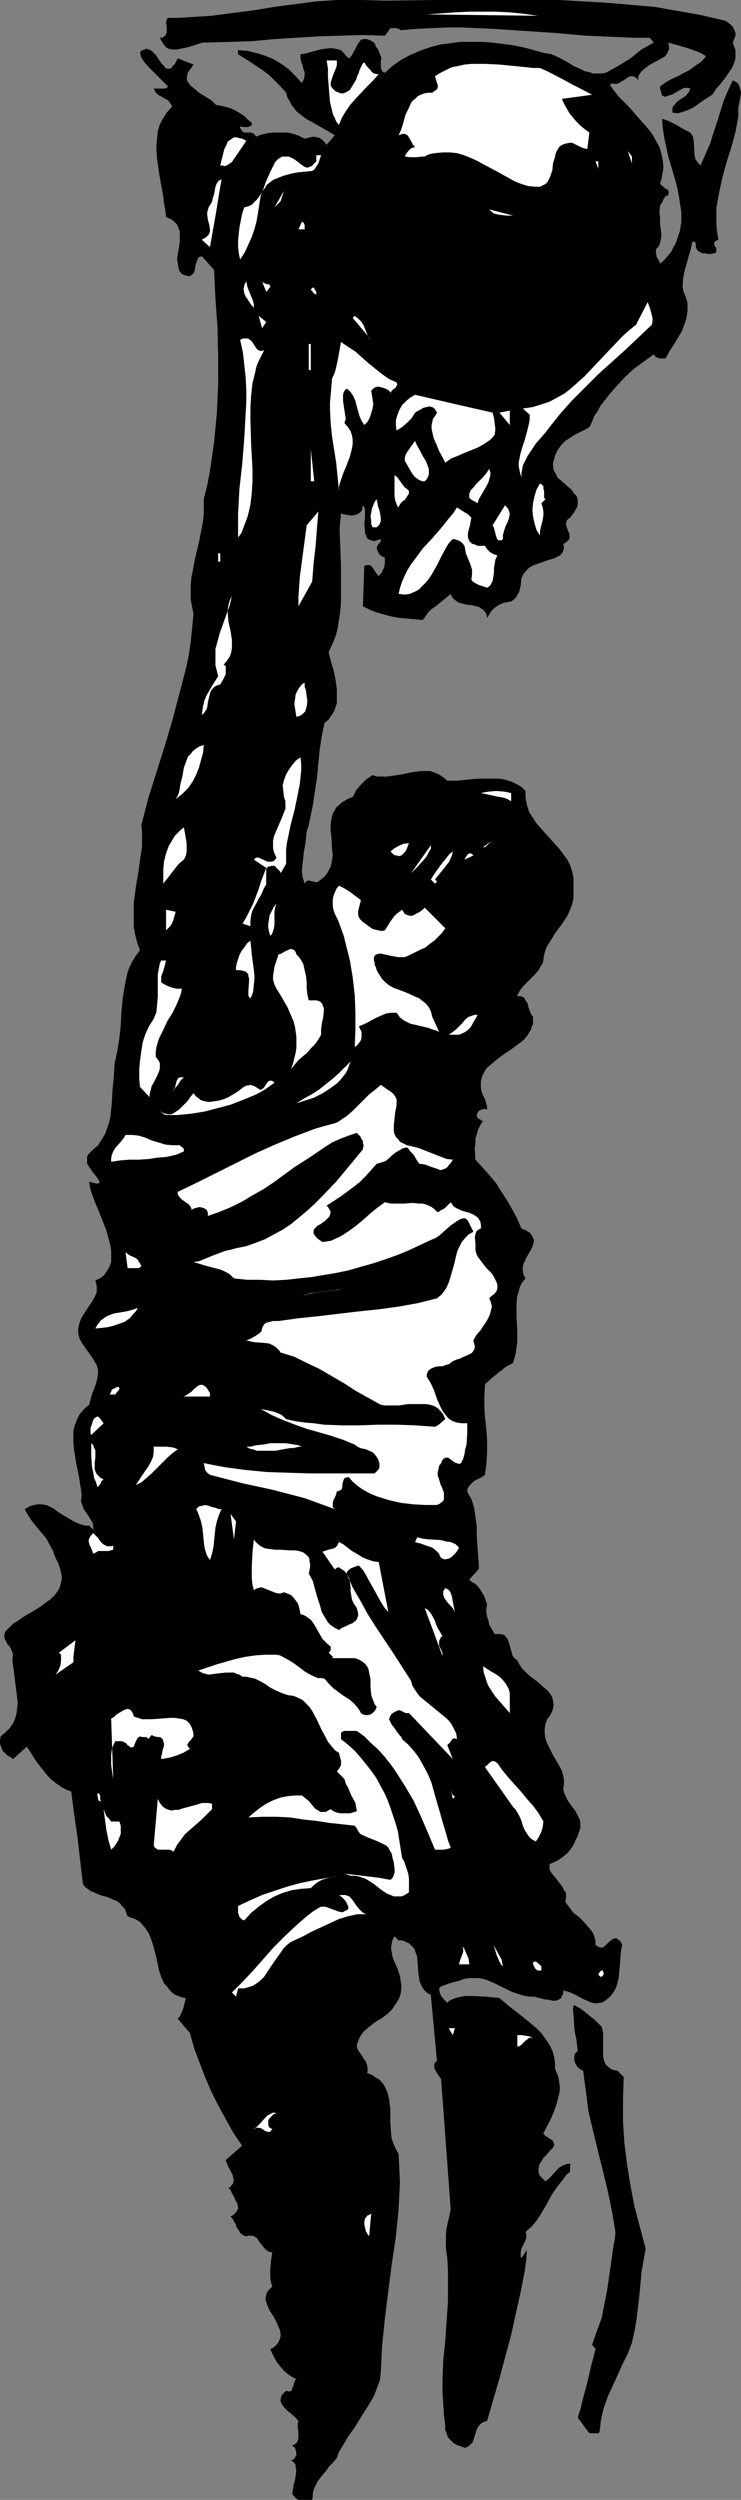 <?xml version="1.0" encoding="UTF-8" standalone="no"?>
<svg
   version="1.0"
   width="46.189mm"
   height="155.668mm"
   id="svg95"
   sodipodi:docname="Basketball - Player 05.wmf"
   xmlns:inkscape="http://www.inkscape.org/namespaces/inkscape"
   xmlns:sodipodi="http://sodipodi.sourceforge.net/DTD/sodipodi-0.dtd"
   xmlns="http://www.w3.org/2000/svg"
   xmlns:svg="http://www.w3.org/2000/svg">
  <rect width="100%" height="100%" fill="#808080" stroke="none"/>
  <sodipodi:namedview
     id="namedview95"
     pagecolor="#ffffff"
     bordercolor="#000000"
     borderopacity="0.25"
     inkscape:showpageshadow="2"
     inkscape:pageopacity="0.0"
     inkscape:pagecheckerboard="0"
     inkscape:deskcolor="#d1d1d1"
     inkscape:document-units="mm" />
  <defs
     id="defs1">
    <pattern
       id="WMFhbasepattern"
       patternUnits="userSpaceOnUse"
       width="6"
       height="6"
       x="0"
       y="0" />
  </defs>
  <path
     style="fill:#000000;fill-opacity:1;fill-rule:evenodd;stroke:none"
     d="m 170.695,4.848 0.647,0.323 0.808,0.646 0.485,0.485 0.323,0.646 0.323,0.808 v 0.646 l -0.323,0.808 -0.323,0.808 0.323,0.97 0.323,0.808 v 0.97 0.808 l -0.162,0.808 -0.323,0.808 -0.323,0.808 -0.485,0.646 -0.97,1.454 -1.131,1.454 -1.131,1.293 -0.97,1.454 -2.263,1.454 -2.263,1.616 -1.131,0.485 -1.293,0.485 -1.131,0.323 -1.293,-0.162 V 26.016 25.531 l 0.162,-0.485 0.323,-0.323 0.485,-0.646 0.808,-0.646 0.808,-0.485 0.647,-0.485 0.647,-0.808 0.162,-0.323 0.162,-0.485 -0.485,-0.162 h -0.485 -0.485 l -0.647,0.323 -2.263,1.293 -0.647,0.162 -0.485,0.162 -0.323,0.162 -0.485,-0.162 -0.323,-0.162 -0.162,-0.485 -0.162,-0.646 -0.162,-0.485 v -0.485 l 1.293,-0.97 1.455,-0.808 1.455,-0.646 1.455,-0.808 1.293,-0.646 1.293,-0.97 1.455,-0.97 1.131,-1.293 -0.97,-0.646 -1.131,-0.485 -2.263,-0.808 -1.131,-0.323 -1.131,-0.323 -2.263,-0.646 0.162,0.808 v 0.808 l -0.323,0.646 -0.323,0.646 -0.485,0.485 -0.647,0.323 -2.91,1.616 -0.647,0.485 -0.647,0.485 -0.485,0.485 -0.485,0.646 -0.323,0.646 v 0.808 l -0.323,-0.485 -0.485,-0.323 -0.323,-0.162 h -0.323 -0.323 l -0.485,0.162 -0.647,0.485 -0.808,0.485 -0.808,0.485 -0.485,0.162 h -0.323 -0.485 l -0.323,-0.162 -0.485,0.485 0.97,1.293 0.97,1.293 2.425,2.424 2.263,2.585 2.425,2.747 0.97,1.293 0.808,1.454 0.808,1.454 0.485,1.616 0.323,1.616 0.162,1.616 -0.162,0.97 -0.162,0.808 -0.162,0.97 -0.323,0.97 0.323,0.485 0.485,0.323 0.162,0.162 0.162,0.162 0.323,0.162 0.323,0.162 0.162,0.323 0.162,0.323 -0.162,0.323 v 0.485 h -0.485 l -0.323,0.323 -0.323,0.485 -0.323,0.808 -0.485,0.646 -0.162,1.454 0.162,1.454 v 1.293 l 0.162,1.454 0.162,1.293 -0.162,1.293 -0.162,0.485 -0.162,0.646 -0.323,0.485 -0.485,0.485 v 0.485 0.485 l 0.162,0.808 0.485,0.808 0.323,0.808 0.97,-0.808 0.808,-0.97 0.808,-0.97 0.485,-0.97 0.647,-1.131 0.323,-0.97 0.323,-0.97 0.323,-0.97 0.323,-2.101 v -2.262 l -0.323,-2.101 -0.323,-2.101 -0.485,-2.262 -0.647,-2.262 -1.293,-4.363 -0.485,-2.262 -0.485,-2.262 -0.323,-2.101 -0.162,-2.262 0.97,0.323 0.808,0.323 1.616,0.808 1.616,0.97 1.616,0.808 0.323,0.485 0.323,0.485 0.162,0.97 0.162,2.101 v 0.97 l 0.162,0.97 0.162,0.485 0.323,0.323 0.323,0.485 0.485,0.485 1.131,-2.585 1.131,-2.585 0.808,-2.585 0.808,-2.424 1.616,-5.171 0.97,-2.262 1.131,-2.424 0.647,0.323 0.485,0.323 0.323,0.485 0.162,0.485 0.162,0.646 0.162,0.485 -0.162,1.293 -0.485,2.424 v 1.131 0.485 0.485 l -0.647,3.555 -0.97,3.555 -1.131,3.555 -0.97,3.555 -0.808,3.717 -0.323,1.778 -0.323,1.778 v 1.778 1.939 l 0.162,1.778 0.323,1.939 -0.323,0.162 -0.323,0.162 -0.162,0.162 -0.162,0.162 v 0.485 l 0.162,0.485 0.323,0.323 v 0.485 0.485 l -0.162,0.162 -0.323,0.162 -1.293,0.162 -0.808,-0.162 h -0.647 l -0.647,-0.323 -0.485,-0.323 -0.323,-0.485 -0.162,-0.646 v -0.323 -0.323 l -0.323,-0.323 h -0.485 l -0.323,1.616 -0.485,1.616 -0.485,1.778 -0.485,1.616 -0.323,1.616 -0.162,1.616 v 0.97 l 0.162,0.808 0.323,0.808 0.323,0.808 0.323,1.131 v 0.97 1.131 l -0.162,0.97 -0.162,0.808 -0.323,0.97 -0.647,1.778 -0.97,1.616 -0.97,1.616 -0.97,1.454 -0.97,1.778 h -0.647 -0.808 l -0.323,-0.162 -0.485,-0.162 -0.162,-0.162 -0.323,-0.485 -2.263,1.616 -2.425,1.778 -2.101,1.939 -2.101,2.262 -1.94,2.262 -1.778,2.262 -0.647,1.293 -0.808,1.131 -0.485,1.293 -0.647,1.293 -1.131,0.646 -2.263,1.131 -2.263,1.454 -0.97,0.97 -0.808,1.131 -0.647,1.293 -0.162,0.646 -0.162,0.646 -0.162,0.646 v 0.485 l 0.162,1.131 0.485,0.808 0.485,0.97 0.808,0.646 1.616,1.454 0.808,0.646 0.485,0.808 0.647,0.646 0.323,0.808 v 0.485 0.323 0.485 l -0.162,0.646 -0.323,0.485 -0.323,0.646 -0.485,0.646 -0.485,0.646 -0.485,0.323 -0.323,0.323 -0.162,0.485 v 0.323 l 0.162,0.808 0.323,0.808 0.323,0.808 v 0.323 0.485 0.323 l -0.323,0.323 -0.485,0.485 -0.647,0.323 0.162,0.808 -0.162,0.808 -0.323,0.646 -0.485,0.485 -0.647,0.323 -0.647,0.323 -1.616,0.485 -1.778,0.646 -0.97,0.323 -0.808,0.323 -0.808,0.485 -0.647,0.646 -0.647,0.808 -0.485,0.97 -0.162,1.616 -0.323,1.454 -0.323,0.646 -0.485,0.808 -0.485,0.485 -0.647,0.485 -0.97,0.162 -0.808,0.162 -0.808,0.323 -0.808,0.485 -0.647,0.485 -0.647,0.646 -0.485,0.808 -0.485,0.808 -0.162,-0.808 -0.323,-0.646 -0.485,-0.485 -0.485,-0.323 -0.485,-0.323 -0.647,-0.162 -1.293,-0.323 h -0.647 l -0.647,-0.162 -1.455,-0.323 -0.485,-0.323 -0.647,-0.485 -0.485,-0.485 -0.323,-0.808 -1.778,1.454 -1.778,1.454 -0.97,0.646 -0.808,0.808 -0.647,0.97 -0.647,0.808 -1.616,-0.162 -3.718,-0.323 -1.94,-0.323 -1.778,-0.485 -1.778,-0.485 -1.616,-0.646 -1.616,-0.808 0.323,-9.534 0.485,-0.162 h 0.323 0.485 l 0.485,0.323 0.323,0.485 0.323,0.485 0.323,0.485 0.323,0.485 0.323,0.323 0.808,-0.97 0.485,-1.131 0.162,-0.97 v -0.646 -0.646 l -0.485,-0.162 -0.485,-0.323 -0.323,-0.323 -0.323,-0.485 -0.162,-0.485 -0.162,-0.485 0.162,-0.485 0.323,-0.485 0.162,-0.162 0.323,-0.323 v -0.323 -0.323 l -0.97,0.323 -0.647,0.162 -0.647,-0.162 -0.485,-0.162 -0.485,-0.323 -0.162,-0.646 -0.323,-0.485 v -0.646 l -0.162,-1.616 0.162,-1.454 v -1.454 -0.485 l -0.162,-0.485 -0.323,-0.485 -0.162,0.485 v 0.485 l -0.162,0.323 -0.323,0.323 -0.647,0.485 -0.647,0.162 -0.808,0.162 -0.808,-0.162 -0.97,-0.162 -0.647,-0.162 -0.162,1.778 -0.162,1.939 0.162,4.201 0.162,4.201 v 4.363 4.363 l -0.162,2.101 -0.323,2.101 -0.323,2.101 -0.485,1.778 -0.808,1.939 -0.808,1.778 0.485,1.939 0.323,1.131 0.323,0.97 0.485,2.262 0.323,2.424 v 1.131 0.97 1.131 l -0.323,0.97 -0.323,0.97 -0.647,0.97 -0.647,0.97 -0.97,0.808 -0.647,3.07 -0.485,3.232 -0.647,6.625 -0.485,3.232 -0.485,3.232 -0.647,3.07 -0.323,1.616 -0.485,1.454 -0.162,1.616 -0.162,1.454 -0.323,1.616 -0.323,3.07 -0.162,1.454 0.162,1.454 0.485,1.616 0.323,-0.485 0.323,-0.162 0.323,-0.162 0.323,0.162 0.808,0.162 0.647,0.162 0.485,-0.162 0.808,-0.646 0.647,-0.485 0.485,-0.646 0.323,-0.485 0.323,-0.646 0.323,-0.646 0.323,-1.293 0.162,-1.454 -0.162,-1.454 -0.162,-2.909 -0.162,-1.293 v -1.454 l 0.162,-1.293 0.323,-1.293 0.323,-0.485 0.323,-0.646 0.323,-0.485 0.647,-0.485 0.485,-0.485 0.808,-0.485 0.808,-0.485 0.97,-0.323 0.485,-0.808 0.323,-0.808 1.131,-1.293 1.293,-1.293 1.455,-0.97 1.131,0.323 h 1.131 1.131 l 1.131,-0.162 2.263,-0.323 2.263,-0.485 2.263,-0.323 h 1.132 1.131 l 0.97,0.323 1.131,0.485 0.97,0.646 0.97,0.808 h 2.263 l 5.011,-0.485 h 2.425 2.425 l 1.131,0.162 1.131,0.323 0.97,0.323 0.97,0.485 1.131,0.646 0.97,0.97 v 0.808 0.808 l 0.323,1.616 0.485,1.616 0.808,1.293 0.97,1.454 0.97,1.131 4.364,4.848 0.97,1.293 0.97,1.293 0.647,1.293 0.485,1.454 0.323,1.616 v 0.808 0.97 1.293 1.293 l -0.162,1.131 -0.323,1.131 -0.485,1.131 -0.485,1.131 -1.293,1.939 -1.455,1.939 -1.293,2.101 -0.647,0.97 -0.485,1.131 -0.323,1.131 -0.162,1.293 -0.162,0.646 -0.323,0.485 -0.647,1.131 -0.808,0.97 -1.94,1.939 -0.97,0.97 -0.808,1.131 -0.323,0.646 -0.162,0.485 h 0.485 0.485 l 0.647,0.323 0.323,0.646 0.485,0.646 0.162,0.808 0.323,0.97 0.323,0.808 0.485,0.646 v 0.808 0.808 l -0.323,0.808 -0.162,0.646 -0.485,0.646 -0.323,0.646 -0.97,1.131 -1.293,0.97 -1.293,0.97 -2.586,1.778 -1.293,0.97 -1.131,0.97 -1.131,0.97 -0.647,1.131 -0.323,0.646 -0.162,0.646 -0.162,0.646 v 0.808 0.646 l 0.162,0.97 0.323,0.808 0.485,0.97 0.323,1.131 0.162,0.485 v 0.808 l -0.647,-0.162 -0.647,0.162 -0.647,0.323 -0.323,0.485 -0.162,0.485 v 0.323 l 0.162,0.323 0.162,0.162 0.647,0.323 0.162,0.162 0.323,0.162 -0.647,0.97 -0.485,0.97 -0.323,1.131 -0.323,1.131 v 1.131 l -0.162,1.131 0.162,2.585 1.616,1.778 1.616,1.778 1.616,1.939 1.293,2.101 1.293,1.939 1.293,2.262 1.131,2.101 0.97,2.262 0.647,0.323 0.485,0.162 0.485,0.323 0.485,0.323 0.485,0.808 0.323,0.646 v 0.646 l -0.162,0.646 -0.323,0.808 -0.323,0.646 -0.97,1.616 -0.323,0.808 -0.323,0.646 -0.162,0.808 v 0.808 l 0.162,0.808 0.485,0.97 -0.808,0.97 -0.485,0.97 -0.323,1.131 -0.323,1.131 -0.162,1.293 v 1.293 2.585 l 0.162,2.747 v 2.747 l -0.162,1.293 -0.162,1.293 -0.323,1.293 -0.323,1.131 -1.778,0.97 -1.616,1.293 -1.616,1.293 -1.616,1.454 -0.162,2.747 v 2.585 l 0.162,2.585 0.323,2.747 0.162,2.585 v 2.747 l -0.162,2.747 -0.323,2.585 -0.647,0.485 -0.647,0.323 -1.293,0.646 -0.485,0.485 -0.485,0.485 -0.485,0.646 -0.162,0.808 0.485,0.97 0.485,0.808 0.323,0.97 0.323,0.97 0.323,2.262 0.323,2.262 v 2.262 l 0.162,2.424 0.162,2.262 0.162,1.939 v 0.485 0.646 l -0.323,0.323 -0.323,0.485 -0.808,0.808 -0.808,0.97 0.647,0.485 0.808,0.485 0.647,0.646 0.485,0.646 0.485,0.808 0.485,0.808 0.323,0.97 0.323,0.97 -0.162,0.97 v 0.97 l 0.162,0.97 0.323,0.808 0.162,0.97 0.485,0.808 0.808,1.454 h 0.808 0.647 l 0.647,0.162 0.323,0.162 0.323,0.485 0.323,0.323 0.323,0.97 0.323,1.131 0.323,1.131 0.162,0.646 0.323,0.485 0.323,0.323 0.485,0.323 0.485,0.97 0.647,0.97 0.808,0.808 0.808,0.808 1.94,1.454 1.616,1.454 0.808,0.646 0.647,0.808 0.485,0.808 0.162,0.808 0.162,0.97 -0.162,0.97 -0.162,0.485 -0.323,0.646 -0.323,0.646 -0.485,0.485 -0.485,1.293 -0.162,1.131 v 1.131 l 0.162,1.131 0.323,0.97 0.485,0.97 0.97,1.939 1.131,1.939 0.485,0.808 0.485,0.97 0.323,1.131 0.162,0.97 v 1.131 l -0.162,1.131 0.162,0.646 0.323,0.808 0.647,1.293 0.808,1.131 0.97,1.293 0.647,1.293 0.323,0.646 0.162,0.808 v 0.646 0.646 l -0.323,0.808 -0.323,0.97 -0.485,0.97 -0.485,1.131 -0.647,0.97 -0.808,0.97 -0.97,0.808 -1.131,0.808 -0.97,0.485 -1.131,0.485 v 0.485 0.646 l 0.162,0.485 0.323,0.485 0.808,0.97 1.616,2.101 0.647,1.131 0.323,0.485 v 0.646 0.646 l -0.162,0.808 0.97,1.293 0.97,1.293 1.293,0.97 1.131,1.131 0.97,1.131 0.97,1.131 0.323,0.646 0.323,0.808 0.162,0.808 v 0.808 l 0.485,0.485 0.485,0.162 0.485,0.162 0.323,-0.162 0.323,-0.162 0.323,-0.323 0.647,-0.646 0.808,-0.646 0.323,-0.162 0.323,-0.162 h 0.485 l 0.323,0.323 0.485,0.323 0.485,0.808 -0.323,1.778 -0.162,2.101 -0.162,1.939 -0.162,1.939 -0.485,1.939 -0.323,0.808 -0.485,0.808 -0.485,0.646 -0.647,0.646 -0.808,0.646 -0.808,0.485 h -0.647 l -0.485,0.162 -1.131,-0.162 -1.131,-0.485 -1.131,-0.485 -1.131,-0.646 -0.97,-0.485 -1.131,-0.485 -1.293,-0.323 v 0.808 l -0.323,0.485 -0.162,0.485 -0.485,0.323 -0.323,0.162 -0.647,0.162 h -0.485 l -0.647,-0.162 -1.293,-0.162 -1.293,-0.323 -1.131,-0.323 h -0.647 -0.485 l -1.131,-0.162 -1.131,-0.323 -1.94,-0.646 -3.879,-1.939 -1.94,-0.808 -0.97,-0.323 -0.97,-0.162 h -1.131 -1.131 l -1.131,0.162 -1.293,0.485 -1.293,0.323 -1.131,0.323 -1.293,0.485 -0.485,0.162 -0.485,0.485 0.162,0.97 0.323,0.808 0.647,0.808 0.808,0.808 0.485,-0.485 0.647,-0.323 0.808,-0.323 0.647,-0.162 1.616,-0.323 h 1.616 l 3.233,0.162 1.616,0.162 1.616,0.162 2.101,1.778 2.263,1.778 2.263,1.778 2.263,1.939 0.97,0.97 0.808,1.131 0.808,1.131 0.647,1.131 0.485,1.131 0.323,1.293 0.162,1.293 v 1.293 l 0.485,1.131 0.323,0.97 0.162,0.97 0.162,0.97 v 0.97 l -0.162,0.97 -0.485,1.939 -0.647,1.939 -0.808,1.939 -1.778,3.393 0.323,0.485 0.97,0.646 0.485,0.323 0.485,0.323 0.162,0.485 0.162,0.485 -0.162,0.323 -0.162,0.323 -0.808,0.808 -0.647,0.808 -0.808,0.808 -0.485,0.808 -0.485,0.808 -0.162,0.97 v 0.808 l 0.162,0.485 0.162,0.323 1.293,1.293 0.647,-0.485 0.647,-0.646 1.293,-1.454 0.647,-0.646 0.808,-0.485 0.808,-0.323 0.97,-0.162 v 1.939 l -0.97,0.808 -0.647,0.97 -1.455,1.778 -1.293,1.939 -1.131,2.101 -1.131,1.939 -1.131,1.778 -0.647,0.808 -0.647,0.808 -0.808,0.646 -0.647,0.646 0.162,0.323 v 0.485 0.646 l -0.323,0.808 -0.808,1.616 -0.162,0.808 v 0.646 0.485 l 0.162,0.323 1.293,-1.939 -0.162,2.424 -0.323,2.424 -0.97,5.009 -1.131,5.009 -1.131,5.171 -2.748,10.18 -1.455,5.009 -1.455,5.009 -0.647,0.162 -0.647,0.323 -0.323,0.323 -0.323,0.323 -0.485,0.808 -0.647,2.101 -0.323,0.97 -0.323,0.323 -0.485,0.485 -0.485,0.323 -0.647,0.162 -0.808,-0.323 -0.97,-0.323 -0.808,-0.485 -0.647,-0.646 -0.647,-0.646 -0.323,-0.97 -0.323,-0.808 v -1.131 l -0.323,-2.585 -0.162,-2.747 -0.162,-2.424 v -2.424 l 0.162,-4.848 0.485,-4.686 0.323,-4.686 0.323,-4.686 v -2.424 -2.585 -2.585 l -0.162,-2.585 -0.162,-1.131 -0.162,-1.454 v -1.454 -1.454 l 0.162,-1.616 0.323,-1.454 0.323,-1.454 0.323,-1.454 -2.263,-30.702 -0.808,-1.131 -0.647,-1.131 -0.162,-0.646 v -0.485 l 0.162,-0.485 0.162,-0.162 0.323,-0.162 -1.455,-15.674 -0.485,-0.162 -0.485,-0.323 -0.647,-0.646 -0.485,-0.808 -0.485,-0.97 -0.162,-0.97 -0.162,-0.97 -0.162,-2.101 -0.162,-2.101 -0.323,-0.808 -0.323,-0.97 -0.647,-0.646 -0.647,-0.646 -0.485,-0.162 -0.647,-0.323 -0.485,-0.162 h -0.808 l -0.97,-0.97 -0.485,0.97 -0.162,0.808 -0.162,0.97 0.162,0.97 0.162,0.97 0.323,0.97 0.808,1.778 0.647,1.939 0.162,1.131 0.162,0.97 v 0.97 l -0.162,1.131 -0.323,0.97 -0.647,1.131 -0.485,0.646 -0.485,0.808 -0.485,0.485 -0.647,0.646 -1.293,0.97 -1.616,0.97 -1.455,1.131 -1.293,1.131 -0.485,0.646 -0.485,0.808 -0.323,0.808 -0.323,0.97 0.162,0.808 0.485,0.808 0.485,0.646 0.485,0.808 0.485,0.646 0.323,0.808 0.162,0.97 v 0.485 l -0.162,0.485 0.808,0.323 0.647,0.323 0.647,0.485 0.647,0.323 0.97,0.97 0.647,1.131 0.485,1.131 0.323,1.293 0.162,1.293 0.162,1.293 v 2.909 l 0.162,2.747 0.162,1.293 0.485,1.293 0.485,1.131 0.647,1.131 0.162,3.232 0.162,3.393 -0.162,3.232 -0.162,3.232 -0.647,6.464 -0.97,6.464 -0.808,6.302 -0.808,6.464 -0.647,6.464 -0.162,3.232 -0.162,3.07 -0.162,1.616 -0.485,1.293 -0.485,1.293 -0.485,1.293 -1.455,2.424 -1.455,2.262 -1.455,2.424 -1.616,2.262 -1.455,2.424 -0.808,1.293 -0.485,1.454 -0.808,0.97 -0.97,0.97 -0.808,1.131 -0.97,1.131 -0.97,1.293 -0.647,1.293 -0.323,0.808 -0.162,0.808 v 0.646 l -0.162,0.808 h -0.647 -0.808 -0.647 -0.485 -0.647 l -0.485,-0.323 -0.323,-0.323 -0.647,-0.808 0.162,-0.97 0.162,-1.131 0.323,-1.131 0.162,-0.97 0.162,-1.131 -0.162,-0.97 v -0.485 l -0.323,-0.485 -0.323,-0.323 -0.485,-0.323 h 0.162 0.162 l 0.485,-0.323 0.162,-0.323 0.323,-0.485 v -0.646 l -0.162,-0.646 -0.162,-0.485 -0.647,-0.485 0.485,-0.323 0.323,-0.162 0.323,-0.323 0.162,-0.323 0.162,-0.646 v -0.808 -0.808 l -0.162,-0.808 v -0.808 l 0.162,-0.808 -0.647,-0.808 -0.97,-0.808 -0.97,-0.808 -0.808,-0.808 -0.323,-0.485 -0.323,-0.485 -0.162,-0.485 v -0.485 l 0.162,-0.485 0.162,-0.485 0.485,-0.485 0.485,-0.485 0.485,0.162 h 0.323 l 0.485,-0.162 0.162,-0.485 0.162,-0.485 0.162,-0.485 0.162,-0.485 0.162,-0.485 0.323,-0.323 -0.97,-0.485 -0.97,-0.646 -0.97,-0.808 -0.808,-0.97 -0.808,-0.97 -0.647,-1.131 -0.485,-0.97 -0.485,-1.131 0.485,-0.162 0.323,-0.162 0.808,-0.808 0.485,-0.808 0.323,-0.97 v -0.808 l -0.162,-0.808 -0.323,-0.646 -0.323,-0.808 -0.808,-1.616 -0.97,-1.454 -0.647,-1.454 -0.162,-0.646 -0.162,-0.646 0.162,-0.808 0.162,-0.646 0.485,-0.646 0.808,-0.808 -0.323,-0.97 -0.162,-1.131 v -1.939 l 0.162,-1.939 0.323,-2.101 h -0.485 l -0.485,-0.162 -0.808,-0.646 -0.647,-0.808 -0.647,-0.808 -0.485,-0.808 -0.808,-0.485 -0.323,-0.162 h -0.485 -0.485 l -0.485,0.162 -0.485,-0.162 -0.323,-0.162 -0.647,-0.485 -0.323,-0.646 -0.485,-0.646 -0.162,-0.646 -0.485,-0.808 -0.323,-0.646 -0.485,-0.485 0.647,-0.323 0.323,-0.323 0.323,-0.323 0.323,-0.485 0.162,-0.323 v -0.485 l -0.162,-0.808 -0.485,-0.808 -0.323,-0.808 -0.485,-0.808 -0.323,-0.808 -0.485,-0.323 0.485,-0.323 0.323,-0.485 0.323,-0.323 v -0.323 l 0.162,-0.485 -0.162,-0.485 -0.162,-0.808 -0.97,-1.778 -0.323,-0.808 -0.323,-0.808 3.879,-3.393 -2.101,-3.07 -1.778,-3.232 -1.778,-3.232 -1.616,-3.232 -1.455,-3.393 -1.293,-3.393 -1.293,-3.393 -0.97,-3.555 -2.91,-3.393 0.485,-0.485 0.323,-0.646 0.485,-1.131 0.323,-1.293 0.323,-1.293 -0.97,-0.162 -0.808,-0.323 -0.808,-0.323 -0.647,-0.485 -0.485,-0.485 -0.485,-0.646 -0.97,-1.131 -0.647,-1.454 -0.485,-1.454 -0.647,-3.07 -0.808,-3.07 -0.485,-1.454 -0.647,-1.454 -0.808,-1.131 -0.97,-1.131 -0.647,-0.485 -0.647,-0.323 -0.808,-0.323 -0.97,-0.323 -0.323,-0.97 -0.323,-0.808 -0.647,-0.646 -0.485,-0.646 -0.647,-0.485 -0.808,-0.323 -1.455,-0.646 -1.778,-0.485 -1.455,-0.646 -0.808,-0.323 -0.647,-0.485 -0.647,-0.485 -0.485,-0.646 -0.647,-5.494 -0.647,-5.656 -0.808,-5.494 -0.323,-2.585 -0.323,-2.585 -0.97,-0.323 -0.97,-0.485 -1.455,-0.97 -1.455,-1.131 -1.293,-1.454 -1.131,-1.454 -1.131,-1.454 -0.97,-1.616 L 6.304,411.088 3.071,413.996 2.425,413.512 1.778,413.188 1.131,412.542 0.647,412.057 0.323,411.249 0,410.441 v -0.808 l 0.162,-0.97 1.131,-0.97 0.97,-0.97 0.808,-1.131 0.485,-1.131 0.323,-1.131 0.162,-1.293 0.162,-1.293 L 4.041,399.615 3.718,397.029 3.556,395.737 3.394,394.282 3.071,391.858 2.91,390.566 3.071,389.435 2.91,388.788 2.586,388.142 2.263,387.495 1.778,387.011 1.455,386.364 1.131,385.718 0.97,384.91 1.131,384.587 v -0.485 l 0.97,-0.97 0.97,-0.97 1.293,-0.808 1.131,-0.808 2.748,-1.616 1.293,-0.808 1.293,-0.97 1.131,-0.808 0.97,-0.97 0.808,-1.131 0.323,-0.646 0.162,-0.485 0.162,-0.646 0.162,-0.808 v -0.646 l -0.162,-0.808 -0.162,-0.808 -0.323,-0.97 -0.323,-0.808 -0.485,-0.97 -0.323,-0.808 -0.323,-0.97 -0.808,-1.454 -0.808,-1.454 -1.132,-1.293 -2.101,-2.585 -0.97,-1.454 -0.808,-1.454 1.131,-0.646 0.97,-0.323 0.97,-0.162 h 0.97 l 0.97,0.162 0.808,0.323 0.97,0.485 0.808,0.646 1.778,1.131 1.94,1.131 0.97,0.485 0.808,0.323 1.131,0.323 h 0.97 l 0.97,0.97 v -0.808 l -0.162,-0.808 -0.485,-0.808 -0.485,-0.808 -1.131,-1.616 -0.323,-0.97 -0.323,-0.808 0.162,-1.454 -0.162,-1.454 -0.485,-3.07 -0.647,-3.07 -0.485,-3.07 -0.162,-1.616 v -1.454 -1.454 l 0.323,-1.293 0.485,-1.293 0.647,-1.293 0.97,-1.131 0.647,-0.646 0.647,-0.485 0.323,-1.293 0.323,-1.131 0.97,-2.585 0.323,-1.293 0.162,-1.293 v -0.485 l -0.162,-0.646 -0.162,-0.646 -0.323,-0.485 -0.647,-1.131 -0.808,-1.131 -1.616,-2.262 -0.647,-1.131 -0.323,-1.293 v -0.646 -0.485 l 0.162,-0.646 0.162,-0.808 0.485,-1.131 0.808,-1.293 1.616,-2.424 0.647,-1.131 0.485,-1.131 v -0.646 -0.808 l -0.162,-0.646 -0.162,-0.646 0.647,-0.323 0.647,-0.323 0.647,-0.485 0.485,-0.646 0.808,-1.293 0.485,-1.293 v -1.293 -1.293 l -0.162,-1.293 -0.323,-1.131 -0.647,-2.424 -1.778,-4.525 -0.97,-2.262 -0.808,-2.262 -0.323,-1.131 -0.162,-1.293 0.485,0.162 0.647,0.162 0.647,0.162 0.647,-0.162 v -0.323 l -0.162,-0.323 -0.647,-0.97 -0.808,-0.97 -0.647,-0.97 -0.647,-0.97 v -0.646 -0.485 -0.646 l 0.323,-0.485 0.485,-0.485 0.647,-0.646 1.131,-0.97 0.808,-1.293 0.808,-1.293 0.485,-1.293 0.485,-1.454 0.323,-1.454 0.162,-1.616 0.162,-1.454 0.162,-3.232 0.323,-3.232 0.162,-2.909 0.323,-1.454 0.323,-1.454 0.485,-3.07 0.323,-3.07 0.162,-3.232 0.323,-3.232 0.485,-2.909 0.323,-1.616 0.323,-1.454 0.485,-1.293 0.647,-1.293 0.808,-1.293 0.97,-1.293 -0.647,-1.778 -0.485,-1.939 -0.323,-1.778 v -1.939 -1.939 -1.778 l 0.485,-3.717 0.647,-3.878 0.485,-3.555 0.323,-1.939 v -1.778 -1.778 l -0.162,-1.616 1.616,-6.302 1.94,-6.14 1.94,-6.14 1.778,-5.979 1.616,-6.14 0.808,-3.07 0.808,-3.07 0.647,-3.07 0.485,-3.232 0.323,-3.232 0.323,-3.393 -0.323,-1.616 -0.323,-1.778 v -1.616 -1.778 l 0.162,-1.778 0.323,-1.616 0.647,-3.393 0.808,-3.232 0.647,-3.393 0.323,-1.616 0.162,-1.778 v -1.616 -1.778 l 0.808,-3.232 0.647,-3.393 0.485,-3.393 0.485,-3.393 0.323,-3.232 0.323,-3.393 0.323,-6.787 V 83.866 l -0.162,-6.787 -0.485,-6.787 -0.323,-6.787 -2.91,-3.232 -0.323,0.162 -0.485,0.162 -0.162,0.485 -0.162,0.323 -0.323,0.97 -0.162,0.97 -0.162,0.808 -0.323,0.323 -0.323,0.323 -0.323,0.162 H 44.29 L 43.644,64.798 42.835,64.475 42.189,63.667 42.027,62.859 41.865,61.889 41.704,60.92 42.027,58.981 42.35,57.042 V 56.072 55.264 54.456 L 42.027,53.648 41.704,52.84 41.057,52.194 40.249,51.548 39.764,51.386 39.118,51.063 38.956,49.447 38.633,47.831 38.471,46.215 38.148,44.438 37.501,40.883 37.016,37.489 36.855,35.712 v -1.616 l 0.162,-1.616 0.162,-1.616 0.485,-1.616 0.808,-1.454 0.808,-1.293 1.293,-1.454 -0.485,-0.808 -0.485,-0.646 -0.647,-0.323 -0.808,-0.485 -0.647,-0.323 -0.647,-0.485 -0.323,-0.485 -0.323,-0.646 h 0.808 0.485 0.485 0.808 l 0.485,-0.162 0.323,-0.323 -0.97,-0.97 -0.97,-0.97 -0.97,-0.97 -0.97,-0.97 -0.97,-0.97 -0.808,-0.97 -0.647,-0.97 -0.323,-1.131 0.323,-0.485 0.323,-0.162 0.485,-0.162 0.323,-0.162 0.647,0.162 0.647,0.323 0.485,0.485 0.485,0.485 0.97,1.454 0.485,0.646 0.485,0.485 0.323,0.485 0.485,0.162 h 0.647 l 0.323,-0.162 0.162,-0.323 0.323,-0.323 0.323,-0.323 0.323,-0.646 0.323,-0.646 3.718,1.454 -0.647,0.97 -0.647,0.808 -0.162,0.646 -0.162,0.808 0.162,0.646 0.323,0.485 0.485,0.646 0.647,0.485 1.293,1.131 2.91,1.778 0.485,0.485 0.647,0.646 1.131,0.162 1.293,0.323 1.131,0.323 0.97,0.485 1.131,0.646 0.97,0.646 0.808,0.808 0.97,0.808 v 0.485 l -0.162,0.162 -0.323,0.162 -0.323,0.162 h -0.647 -0.647 l -0.485,-0.162 -0.162,0.162 v 0 0.162 l 0.162,0.323 0.323,0.485 0.485,0.323 h 1.616 l 0.323,0.162 0.323,0.162 0.323,0.323 0.162,0.323 1.293,-0.485 1.455,-0.323 1.455,-0.162 h 1.616 1.616 l 1.455,0.323 1.293,0.485 0.647,0.323 0.647,0.323 0.647,-0.162 0.647,-0.162 0.808,-0.162 0.808,0.162 0.647,0.162 0.647,0.485 0.485,0.485 0.485,0.646 1.94,-2.262 -1.616,-0.97 -3.394,-1.939 -1.778,-0.97 -1.455,-1.131 -0.808,-0.646 -0.485,-0.646 -0.647,-0.808 -0.485,-0.97 -0.485,-0.808 -0.323,-1.131 -1.293,-1.454 -1.293,-1.293 -1.293,-1.293 -1.455,-1.131 -2.91,-1.939 -3.071,-1.939 v -0.97 l 2.101,0.162 2.101,0.485 2.101,0.646 1.94,0.808 1.94,1.131 1.778,1.293 1.616,1.616 1.455,1.616 0.485,-0.97 0.162,-0.808 V 16.967 L 71.446,16.159 71.284,15.351 70.961,14.543 70.8,13.735 v -0.97 l 1.131,-0.162 1.131,-0.323 2.425,-0.646 1.131,-0.162 1.131,-0.162 1.293,0.162 1.293,0.323 1.778,1.939 0.485,-0.323 0.323,-0.485 0.647,-1.131 0.323,-0.646 0.323,-0.646 0.808,-1.131 0.485,-0.162 h 0.485 0.485 l 0.485,0.162 0.647,0.323 0.647,0.485 0.323,0.808 0.485,0.646 0.323,0.808 0.323,0.808 0.162,0.485 -0.162,0.646 v 0.97 0.485 l 0.162,0.485 0.162,0.485 0.647,0.323 1.778,-1.616 2.101,-1.454 2.101,-1.131 2.263,-0.97 2.263,-0.808 2.425,-0.646 2.425,-0.323 2.425,-0.323 h 2.425 2.586 l 2.425,0.162 2.586,0.323 2.425,0.323 2.425,0.485 2.425,0.646 2.263,0.646 0.97,0.162 0.97,0.162 1.778,0.808 1.778,0.97 1.616,0.97 1.778,0.808 0.97,0.485 0.97,0.162 0.808,0.323 h 0.97 1.131 l 0.97,-0.162 1.455,-0.808 1.455,-0.808 2.91,-1.778 2.586,-2.101 1.455,-0.808 1.455,-0.808 -0.97,-1.131 h -3.718 L 145.479,8.726 138.043,8.403 130.769,7.756 123.495,7.272 116.221,6.787 108.947,6.464 h -3.556 L 101.673,6.625 98.117,6.787 94.399,7.11 94.238,6.948 93.914,6.787 93.43,6.625 H 91.975 L 90.682,8.403 85.186,8.241 80.013,8.403 74.841,8.564 69.668,8.888 64.495,9.211 59.323,9.695 53.989,9.857 48.493,10.019 h -0.647 l -0.647,0.162 -1.455,0.485 -1.616,0.485 -1.616,0.323 -0.647,0.162 H 41.057 40.411 L 39.764,11.473 39.118,11.15 38.633,10.503 38.148,9.857 37.663,8.888 h 0.647 L 38.633,8.564 38.956,8.403 39.118,8.08 39.279,7.595 V 6.948 6.14 L 39.118,5.333 39.279,4.686 V 4.525 l 0.323,-0.323 h 2.425 L 44.613,4.04 49.786,3.717 54.797,3.07 59.808,2.424 64.657,1.616 67.082,1.293 69.668,0.97 74.517,0.323 79.367,0 h 5.657 L 90.843,0.162 102.482,0 h 11.638 11.638 5.819 l 5.657,0.323 5.657,0.323 5.657,0.485 5.657,0.485 5.496,0.97 5.496,0.97 z"
     id="path1" />
  <path
     style="fill:#ffffff;fill-opacity:1;fill-rule:evenodd;stroke:none"
     d="M 126.728,3.717 100.542,3.393 107.169,2.909 110.402,2.747 h 3.233 3.233 l 3.233,0.162 3.233,0.323 z"
     id="path2" />
  <path
     style="fill:#ffffff;fill-opacity:1;fill-rule:evenodd;stroke:none"
     d="m 79.367,14.22 v 0.646 0.485 l -0.323,0.97 -0.485,1.131 -0.323,0.97 -0.323,0.97 v 0.485 0.323 l 0.323,0.485 0.323,0.323 0.485,0.485 0.808,0.323 0.485,0.162 h 0.485 l 0.485,-0.162 0.323,-0.162 0.808,-0.485 0.485,-0.808 0.485,-0.808 0.485,-0.808 0.323,-0.97 0.323,-0.646 0.162,-0.646 0.162,-0.323 0.162,-0.323 0.323,-0.646 0.162,-0.323 0.323,-0.162 0.647,0.97 0.808,0.808 0.323,0.485 0.485,0.323 0.647,0.162 h 0.485 l -1.293,1.454 -1.455,1.454 -2.586,2.747 -1.293,1.454 -1.131,1.616 -0.97,1.616 -0.647,1.616 -0.647,-0.808 -0.323,-0.808 -0.485,-0.97 -0.162,-0.808 -0.485,-1.939 -0.162,-1.939 -0.323,-4.04 v -1.939 l -0.323,-1.939 z"
     id="path3" />
  <path
     style="fill:#ffffff;fill-opacity:1;fill-rule:evenodd;stroke:none"
     d="m 139.498,22.3 -7.112,0.97 0.485,1.131 0.647,1.131 0.647,1.131 0.808,0.97 0.808,0.97 0.97,0.97 0.97,0.808 1.131,0.808 -0.485,3.878 -0.808,-0.162 -0.808,-0.323 -0.647,-0.323 -0.647,-0.323 -0.647,-0.323 h -0.647 l -0.808,0.162 -0.485,0.162 -0.485,0.162 -0.647,0.485 -0.485,0.808 -0.323,0.646 -0.162,0.808 -0.485,1.616 -0.162,1.616 -0.485,1.454 -0.323,0.646 -0.323,0.646 -0.485,0.485 -0.647,0.323 -0.647,0.323 h -0.97 l -1.778,-0.162 -1.616,-0.485 -1.616,-0.646 -1.455,-0.808 -2.91,-1.616 -3.071,-1.616 -1.455,-0.808 -1.455,-0.646 -1.616,-0.646 -1.616,-0.485 -1.616,-0.162 h -1.778 l -1.778,0.162 -0.97,0.162 -0.97,0.323 -0.485,0.323 h -0.647 l -1.293,0.162 h -0.647 -0.808 l -1.293,-0.162 0.323,-0.646 0.485,-0.646 0.647,-0.646 0.485,-0.162 0.485,-0.162 -0.485,-0.485 -0.323,-0.646 -0.647,-1.131 -0.323,-0.485 -0.647,-0.323 h -0.162 -0.485 l -0.323,0.162 -0.485,0.162 0.647,-1.454 0.485,-1.616 0.485,-1.778 0.808,-1.616 0.323,-0.808 0.485,-0.808 0.647,-0.485 0.647,-0.646 0.647,-0.323 0.808,-0.323 0.97,-0.162 h 0.97 l 0.647,-0.485 0.485,-0.323 0.162,-0.485 v -0.485 l -0.323,-0.97 -0.323,-1.131 1.293,-0.808 1.293,-0.646 1.293,-0.646 1.616,-0.323 1.455,-0.323 1.616,-0.162 h 1.616 1.616 l 3.394,0.162 3.233,0.323 3.233,0.323 1.455,0.162 h 1.616 l 1.455,0.646 1.616,0.808 3.071,1.616 1.455,0.808 1.616,0.808 z"
     id="path4" />
  <path
     style="fill:#ffffff;fill-opacity:1;fill-rule:evenodd;stroke:none"
     d="m 58.03,33.126 -0.647,0.97 -0.647,0.97 -1.455,2.101 -0.647,0.97 -0.97,0.646 -0.323,0.162 -0.485,0.162 -0.485,-0.162 h -0.485 l 0.323,-1.293 0.323,-1.293 0.323,-1.293 0.647,-1.293 0.162,-0.485 0.485,-0.323 0.485,-0.323 0.485,-0.323 h 0.485 l 0.647,0.162 0.808,0.162 z"
     id="path5" />
  <path
     style="fill:#ffffff;fill-opacity:1;fill-rule:evenodd;stroke:none"
     d="m 148.873,38.459 -0.97,-2.909 0.97,1.293 z"
     id="path6" />
  <path
     style="fill:#ffffff;fill-opacity:1;fill-rule:evenodd;stroke:none"
     d="m 75.649,36.52 -0.323,0.97 -0.323,0.97 -0.647,0.97 -0.323,0.485 -0.485,0.323 -1.616,0.162 -1.778,0.162 -1.616,0.323 -1.778,0.485 -1.616,0.646 -0.808,0.323 -0.808,0.646 -0.647,0.485 -0.485,0.808 -0.647,0.808 -0.323,0.97 -0.323,1.939 -0.323,2.101 -0.323,1.939 -0.485,1.778 -0.647,1.939 -0.808,1.778 -0.808,1.778 -1.131,1.778 -0.323,-1.454 -0.162,-1.454 v -1.616 l 0.162,-1.616 0.162,-1.454 0.323,-1.616 0.323,-1.616 0.485,-1.454 0.647,-0.162 0.485,-0.162 0.647,-0.323 0.485,-0.485 0.808,-0.808 0.808,-1.131 0.647,-1.293 0.485,-1.454 1.131,-2.585 0.647,-1.293 0.485,-0.97 0.808,-0.808 0.323,-0.162 0.485,-0.323 h 0.485 0.485 0.647 l 0.647,0.323 0.647,0.323 0.647,0.485 0.808,0.646 0.97,0.646 0.485,0.162 h 0.323 l 0.323,-0.162 0.485,-0.162 0.647,-0.646 0.485,-0.485 v -1.454 z"
     id="path7" />
  <path
     style="fill:#ffffff;fill-opacity:1;fill-rule:evenodd;stroke:none"
     d="m 140.953,39.751 -0.647,-1.778 h 0.647 z"
     id="path8" />
  <path
     style="fill:#ffffff;fill-opacity:1;fill-rule:evenodd;stroke:none"
     d="m 52.211,42.175 -0.323,1.778 -0.323,1.939 -0.647,4.04 -1.455,8.241 -1.94,-1.778 0.647,-0.323 0.485,-0.323 0.485,-0.485 0.162,-0.323 0.162,-0.485 V 53.971 L 49.301,52.84 49.139,52.356 48.978,51.709 48.816,50.578 v -0.646 l 0.162,-0.485 0.162,-0.646 0.323,-0.485 0.485,-0.808 0.162,-0.808 0.323,-0.97 0.323,-1.778 0.323,-0.808 0.485,-0.646 0.323,-0.162 z"
     id="path9" />
  <path
     style="fill:#ffffff;fill-opacity:1;fill-rule:evenodd;stroke:none"
     d="m 64.657,48.801 2.263,-3.878 -0.808,2.424 z"
     id="path10" />
  <path
     style="fill:#ffffff;fill-opacity:1;fill-rule:evenodd;stroke:none"
     d="m 120.909,50.74 h -1.616 l -1.455,-0.162 -0.808,-0.162 -0.647,-0.162 -0.647,-0.485 -0.485,-0.485 z"
     id="path11" />
  <path
     style="fill:#ffffff;fill-opacity:1;fill-rule:evenodd;stroke:none"
     d="m 71.769,53.971 h -1.455 l 0.808,-1.778 0.323,0.162 0.162,0.162 0.162,0.485 z"
     id="path12" />
  <path
     style="fill:#ffffff;fill-opacity:1;fill-rule:evenodd;stroke:none"
     d="m 127.536,55.749 0.97,1.131 z"
     id="path13" />
  <path
     style="fill:#ffffff;fill-opacity:1;fill-rule:evenodd;stroke:none"
     d="m 59.808,72.393 -0.485,-0.485 -0.485,-0.646 -0.485,-0.808 -0.485,-0.646 -0.323,-0.808 -0.162,-0.97 0.162,-0.808 0.162,-0.485 0.323,-0.485 0.162,0.808 0.162,0.646 0.647,1.616 0.647,1.616 0.162,0.808 z"
     id="path14" />
  <path
     style="fill:#ffffff;fill-opacity:1;fill-rule:evenodd;stroke:none"
     d="m 63.202,68.191 -0.485,0.485 -0.97,-2.424 0.323,0.323 0.485,0.162 0.323,0.162 h 0.485 l 0.162,0.162 0.162,0.323 v 0.162 l -0.162,0.162 -0.162,0.162 z"
     id="path15" />
  <path
     style="fill:#ffffff;fill-opacity:1;fill-rule:evenodd;stroke:none"
     d="m 74.517,69.323 -0.323,-0.162 -0.323,-0.162 -0.323,-0.485 -0.323,-0.323 0.323,-0.485 h 0.323 l 0.162,0.162 0.162,0.323 0.323,0.485 z"
     id="path16" />
  <path
     style="fill:#ffffff;fill-opacity:1;fill-rule:evenodd;stroke:none"
     d="m 153.561,76.433 -3.071,2.909 -3.071,2.909 -6.466,5.817 -3.071,3.07 -3.071,3.07 -2.748,3.07 -2.586,3.232 -0.97,1.293 -1.131,1.293 -1.131,1.293 -0.97,1.454 -0.97,1.454 -0.808,1.616 -0.323,0.646 -0.162,0.97 -0.162,0.808 v 0.97 l -0.323,-0.97 -0.162,-0.808 -0.162,-0.808 v -0.808 l 0.323,-1.778 0.485,-1.778 0.647,-1.939 0.485,-1.778 0.485,-1.939 0.162,-0.97 v -1.131 l -1.616,-1.454 2.263,-0.323 2.101,-0.646 1.94,-0.646 1.778,-0.97 1.778,-0.97 1.616,-1.293 1.455,-1.293 1.616,-1.454 2.91,-3.07 2.91,-3.07 3.071,-3.232 1.616,-1.454 1.616,-1.293 2.748,-5.333 0.485,1.293 0.323,1.131 0.323,1.293 v 0.808 z"
     id="path17" />
  <path
     style="fill:#ffffff;fill-opacity:1;fill-rule:evenodd;stroke:none"
     d="m 61.748,77.241 -0.808,-2.909 1.778,1.454 z"
     id="path18" />
  <path
     style="fill:#ffffff;fill-opacity:1;fill-rule:evenodd;stroke:none"
     d="m 87.449,79.988 -4.364,-5.171 0.485,-0.485 0.808,0.646 0.808,0.808 0.485,0.808 0.323,0.808 0.323,0.808 0.323,0.808 0.323,0.485 z"
     id="path19" />
  <path
     style="fill:#ffffff;fill-opacity:1;fill-rule:evenodd;stroke:none"
     d="m 62.232,82.411 -0.647,1.293 -0.647,1.293 -0.485,1.131 -0.323,1.454 -0.647,2.585 -0.323,2.909 -0.162,2.747 v 2.909 l 0.162,5.817 0.323,5.817 v 2.909 l -0.162,2.747 -0.323,2.747 -0.647,2.747 -0.485,1.293 -0.485,1.293 -0.485,1.293 -0.808,1.131 v -2.747 -2.909 l 0.323,-5.817 0.647,-5.817 0.485,-5.979 0.323,-5.817 0.162,-2.909 v -2.909 l -0.162,-2.909 -0.323,-2.909 -0.323,-2.909 -0.647,-2.909 0.647,-0.323 h 0.485 0.485 0.323 l 0.323,0.323 0.323,0.162 0.485,0.646 0.485,0.808 0.485,0.646 0.323,0.162 0.323,0.162 h 0.485 z"
     id="path20" />
  <path
     style="fill:#ffffff;fill-opacity:1;fill-rule:evenodd;stroke:none"
     d="m 93.43,90.006 0.162,0.485 -0.162,0.323 -0.162,0.323 -0.162,0.162 -0.647,0.485 -0.485,0.646 -0.162,-0.323 -0.162,-0.162 -0.485,-0.323 -0.808,-0.323 -0.647,-0.162 -0.647,-0.162 -0.647,0.162 -0.485,0.323 -0.485,0.485 0.162,0.97 0.162,0.97 0.162,1.131 -0.162,1.131 -0.323,1.131 -0.323,0.97 -0.485,0.97 -0.808,0.808 -0.647,-0.97 -0.485,-1.131 -0.647,-2.262 -0.323,-1.293 -0.485,-1.131 -0.647,-0.97 -0.485,-0.485 -0.485,-0.323 -0.323,0.323 -0.323,0.485 -0.162,0.646 v 0.485 0.97 l 0.162,1.131 0.323,2.101 0.162,0.97 -0.162,0.485 -0.162,0.485 0.808,0.97 0.647,0.97 0.323,0.97 0.162,0.97 v 1.131 l -0.162,0.97 -0.485,1.939 -0.808,2.101 -0.808,1.939 -0.647,1.939 -0.323,1.131 v 0.97 l -0.162,-1.778 -0.162,-1.616 -0.323,-3.232 -0.485,-3.07 -0.485,-3.07 -0.323,-3.07 -0.162,-3.232 v -1.778 l 0.162,-1.778 0.162,-1.939 0.162,-1.939 0.485,-0.97 0.323,-0.97 0.485,-2.101 0.808,-4.525 1.616,1.131 1.778,1.131 3.071,2.747 1.616,1.293 1.616,1.293 1.616,1.131 z"
     id="path21" />
  <path
     style="fill:#ffffff;fill-opacity:1;fill-rule:evenodd;stroke:none"
     d="m 72.739,80.957 h 0.485 v 6.14 h -0.485 z"
     id="path22" />
  <path
     style="fill:#ffffff;fill-opacity:1;fill-rule:evenodd;stroke:none"
     d="m 116.06,97.116 0.323,1.293 0.162,1.293 0.162,1.293 -0.162,1.293 -0.485,0.646 -0.647,0.646 -1.455,0.97 -1.455,0.808 -1.616,0.646 -1.616,0.646 -1.455,0.646 -1.616,0.646 -1.293,0.97 -0.647,-1.293 -0.808,-1.454 -0.647,-1.616 -0.647,-1.454 -0.323,-1.454 -0.162,-0.808 v -0.808 l 0.162,-0.646 0.162,-0.808 0.485,-0.646 0.485,-0.808 -0.323,-0.485 -0.162,-0.323 -0.323,-0.323 -0.323,-0.162 -0.647,-0.162 -0.808,0.162 -0.647,0.162 -0.808,0.485 -0.323,0.162 -0.323,0.162 -0.485,0.323 -0.808,1.293 -1.131,1.131 -1.131,0.97 -1.293,0.808 -0.162,-1.131 v -1.293 l 0.323,-1.131 0.485,-1.293 0.647,-1.131 0.97,-0.97 0.97,-0.808 1.131,-0.646 9.052,2.101 z"
     id="path23" />
  <path
     style="fill:#ffffff;fill-opacity:1;fill-rule:evenodd;stroke:none"
     d="m 117.676,97.116 2.425,-0.485 v 3.393 z"
     id="path24" />
  <path
     style="fill:#ffffff;fill-opacity:1;fill-rule:evenodd;stroke:none"
     d="m 100.057,113.275 h -0.485 l -0.485,-0.162 -0.647,-0.323 -0.808,-0.646 -0.485,-0.646 -0.97,-1.616 -0.808,-1.454 v -0.646 l 0.162,-0.646 0.323,-0.646 0.323,-0.485 0.808,-1.131 0.808,-1.131 0.162,0.485 0.323,0.646 0.647,1.131 0.647,1.293 0.808,1.293 0.485,1.293 0.162,0.485 v 0.646 0.646 l -0.162,0.485 -0.323,0.646 z"
     id="path25" />
  <path
     style="fill:#ffffff;fill-opacity:1;fill-rule:evenodd;stroke:none"
     d="m 73.224,113.275 v -7.595 l 0.808,7.595 z"
     id="path26" />
  <path
     style="fill:#ffffff;fill-opacity:1;fill-rule:evenodd;stroke:none"
     d="m 112.503,118.446 -0.485,-0.323 -0.647,-0.323 -0.485,-0.323 -0.323,-0.323 v -0.485 -0.485 l 0.323,-0.808 0.647,-0.646 0.647,-0.808 0.808,-0.808 0.808,-0.808 0.808,-0.97 0.647,-0.97 0.162,0.485 0.162,0.485 -0.162,0.97 -0.323,1.131 -0.485,0.97 -1.131,1.939 -0.647,1.131 z"
     id="path27" />
  <path
     style="fill:#ffffff;fill-opacity:1;fill-rule:evenodd;stroke:none"
     d="m 96.339,115.538 v 0.646 l -0.323,0.485 -0.323,0.485 -0.323,0.485 -0.485,0.323 -0.485,0.485 -0.323,0.485 -0.162,0.485 -0.323,-0.323 -0.162,-0.485 -0.323,-0.808 -0.162,-0.97 v -1.131 -2.101 -0.97 -0.808 l 0.647,0.485 0.323,0.485 1.455,1.939 0.485,0.323 z"
     id="path28" />
  <path
     style="fill:#ffffff;fill-opacity:1;fill-rule:evenodd;stroke:none"
     d="m 128.506,117.477 -0.97,0.97 0.323,0.97 0.162,0.97 v 0.97 l -0.162,0.97 -0.485,1.939 -0.162,0.808 v 0.97 l -0.808,-1.293 -0.485,-1.616 -0.323,-1.454 -0.162,-1.616 0.162,-1.778 0.323,-1.454 0.485,-1.616 0.808,-1.454 0.485,0.323 0.323,0.323 v 0.646 l 0.162,0.485 v 1.131 0.485 z"
     id="path29" />
  <path
     style="fill:#ffffff;fill-opacity:1;fill-rule:evenodd;stroke:none"
     d="m 88.742,124.102 h -0.97 l -0.323,-0.808 v -0.808 l -0.162,-0.97 0.162,-0.808 0.162,-0.97 0.323,-0.808 0.323,-0.808 0.485,-0.646 0.162,0.808 0.162,0.97 0.323,0.808 0.162,0.808 0.162,0.97 v 0.808 l -0.323,0.808 -0.323,0.323 z"
     id="path30" />
  <path
     style="fill:#ffffff;fill-opacity:1;fill-rule:evenodd;stroke:none"
     d="m 118.484,126.849 -0.323,0.323 h -0.323 -0.323 -0.162 l -0.323,-0.485 -0.162,-0.485 -0.323,-1.293 -0.162,-0.646 -0.323,-0.646 2.91,-4.686 0.485,0.485 0.323,0.485 0.162,0.485 0.162,0.485 -0.162,0.97 -0.323,0.97 -0.485,0.97 -0.323,0.97 -0.323,1.131 v 0.485 z"
     id="path31" />
  <path
     style="fill:#ffffff;fill-opacity:1;fill-rule:evenodd;stroke:none"
     d="m 111.049,121.84 -0.162,0.808 -0.162,0.97 -0.323,1.131 -0.162,0.808 v 0.97 l 0.162,0.323 0.162,0.485 0.323,0.323 0.323,0.323 0.647,0.162 0.647,0.323 h 1.778 l 0.162,0.323 0.323,0.485 0.647,0.646 0.808,0.485 0.97,0.323 -0.485,0.97 -0.162,0.97 -0.162,0.97 v 1.131 l -0.162,0.97 -0.162,0.97 -0.485,0.97 -0.323,0.323 -0.485,0.323 -1.94,-0.646 -0.97,-0.485 -0.485,-0.323 -0.323,-0.485 0.162,-1.131 v -1.131 l -0.323,-1.131 -0.323,-0.808 -0.808,-1.939 -0.162,-0.97 -0.162,-0.808 -0.485,-0.646 -0.647,-0.485 -0.808,-0.323 -0.808,-0.162 -0.808,0.808 -0.647,0.97 -1.131,2.101 -1.131,2.262 -1.293,2.262 -0.647,0.97 -0.808,0.97 -0.808,0.808 -0.808,0.808 -0.97,0.485 -1.131,0.485 -1.131,0.162 -1.455,-0.162 0.323,-1.454 0.485,-1.454 0.647,-1.454 0.647,-1.293 0.808,-1.293 0.97,-1.293 1.778,-2.424 2.263,-2.424 2.101,-2.424 1.94,-2.424 0.97,-1.131 0.808,-1.293 1.778,1.131 0.808,0.485 z"
     id="path32" />
  <path
     style="fill:#ffffff;fill-opacity:1;fill-rule:evenodd;stroke:none"
     d="m 73.547,136.868 -3.233,5.817 v -2.262 l 0.162,-2.262 0.162,-2.424 0.323,-2.424 0.647,-4.848 0.647,-4.848 2.748,-3.232 -0.323,3.878 -0.323,4.201 -0.485,4.201 z"
     id="path33" />
  <path
     style="fill:#ffffff;fill-opacity:1;fill-rule:evenodd;stroke:none"
     d="m 51.402,130.242 h 0.485 v 1.939 H 51.402 Z"
     id="path34" />
  <path
     style="fill:#ffffff;fill-opacity:1;fill-rule:evenodd;stroke:none"
     d="m 52.696,156.42 0.485,0.323 v 0.646 0.646 0.646 l -0.647,1.293 -0.647,1.131 -0.647,0.162 -0.647,0.323 -0.323,0.323 -0.323,0.323 -0.323,0.485 -0.162,0.485 -0.485,2.101 -0.162,1.131 -0.162,0.485 -0.323,0.485 -0.323,0.485 -0.485,0.323 0.162,-0.97 0.162,-1.131 0.323,-1.293 0.485,-1.131 0.647,-1.131 0.647,-1.131 1.455,-2.262 -0.323,-1.293 -0.323,-1.293 v -1.293 -1.293 -1.293 l 0.323,-1.131 0.647,-2.424 0.808,-2.262 0.808,-2.262 0.808,-2.262 0.485,-2.101 -0.485,0.97 -0.323,1.131 -0.162,0.97 v 0.97 l 0.162,2.101 0.485,2.101 0.323,2.101 v 0.97 0.97 l -0.162,0.97 -0.323,0.97 -0.647,0.97 z"
     id="path35" />
  <path
     style="fill:#ffffff;fill-opacity:1;fill-rule:evenodd;stroke:none"
     d="m 70.315,152.542 -0.97,1.454 z"
     id="path36" />
  <path
     style="fill:#ffffff;fill-opacity:1;fill-rule:evenodd;stroke:none"
     d="m 69.83,168.701 -0.162,-0.97 -0.162,-0.97 -0.162,-1.131 0.162,-1.131 0.162,-1.131 0.485,-0.97 0.647,-0.97 0.485,-0.485 0.485,-0.323 v 0.97 l 0.323,0.97 0.162,1.293 0.162,1.131 -0.162,1.293 -0.162,0.485 -0.162,0.646 -0.323,0.323 -0.485,0.485 -0.647,0.323 z"
     id="path37" />
  <path
     style="fill:#ffffff;fill-opacity:1;fill-rule:evenodd;stroke:none"
     d="m 48.008,175.326 -0.162,1.778 -0.485,1.778 -0.485,1.778 -0.647,1.616 -0.808,1.616 -1.131,1.616 -1.293,1.293 -0.808,0.646 -0.808,0.646 0.485,-0.808 0.323,-0.808 0.323,-1.939 0.485,-1.939 0.323,-1.939 0.647,-1.778 0.323,-0.808 0.647,-0.646 0.485,-0.646 0.808,-0.646 0.808,-0.485 z"
     id="path38" />
  <path
     style="fill:#ffffff;fill-opacity:1;fill-rule:evenodd;stroke:none"
     d="m 67.405,203.282 -1.293,2.262 v -0.162 l -0.162,-0.323 -0.485,-0.485 -0.485,-0.485 -0.323,-0.323 h -0.647 l -0.485,0.162 h -0.323 l -0.323,0.323 -0.162,0.162 v 0.323 0.808 1.616 0.97 l -0.162,0.323 -0.323,0.485 -0.485,1.131 -0.485,0.97 -0.323,0.485 -0.323,0.646 -1.131,2.101 -0.323,1.131 -0.162,1.293 v 1.293 l -0.485,-0.162 -0.485,-0.162 -0.485,-0.162 -0.162,-0.162 -0.323,0.162 0.97,-1.616 0.808,-1.616 0.808,-1.616 1.293,-3.393 0.485,-1.616 1.293,-3.393 -2.91,-1.939 0.323,-0.323 0.323,-0.162 h 0.162 0.323 l 0.647,0.323 1.455,0.646 h 0.647 0.323 l 0.485,-0.162 0.323,-0.323 0.323,-0.485 -0.485,-0.97 -0.323,-1.131 v -0.97 -0.808 l 0.162,-0.97 0.323,-0.808 1.455,-3.393 0.647,-1.616 0.323,-0.808 v -0.97 -0.808 l -0.323,-0.97 -0.162,-1.293 -0.162,-1.454 0.323,-1.293 0.485,-1.293 0.647,-1.131 0.808,-1.131 0.808,-0.97 1.131,-0.808 0.162,1.616 v 1.454 l -0.162,1.616 -0.162,1.616 -0.647,3.232 -0.647,3.07 -0.808,3.07 -0.647,3.07 -0.323,1.616 -0.162,1.454 v 1.616 z"
     id="path39" />
  <path
     style="fill:#ffffff;fill-opacity:1;fill-rule:evenodd;stroke:none"
     d="m 120.424,186.638 v 1.939 l -0.808,-0.485 -0.808,-0.323 -1.778,-0.323 -3.718,-0.808 0.808,-0.162 0.97,-0.162 1.778,-0.162 1.94,0.162 0.808,0.162 z"
     id="path40" />
  <path
     style="fill:#ffffff;fill-opacity:1;fill-rule:evenodd;stroke:none"
     d="m 43.32,202.312 -0.808,0.646 -0.647,0.646 -1.131,1.454 -2.263,2.909 v -1.616 -1.778 l 0.162,-1.778 0.485,-1.939 0.647,-1.778 0.97,-1.616 0.485,-0.808 0.647,-0.646 0.647,-0.646 0.808,-0.646 0.323,1.778 0.323,1.939 v 0.97 0.97 l -0.162,0.97 z"
     id="path41" />
  <path
     style="fill:#ffffff;fill-opacity:1;fill-rule:evenodd;stroke:none"
     d="m 113.797,199.403 1.94,-1.454 -1.455,1.454 z"
     id="path42" />
  <path
     style="fill:#ffffff;fill-opacity:1;fill-rule:evenodd;stroke:none"
     d="m 96.339,198.434 -0.485,1.293 -0.323,0.646 -0.485,0.485 -0.485,0.485 -0.647,0.162 -0.323,-0.162 h -0.323 l -0.485,-0.162 -0.323,-0.323 -0.485,-0.485 0.485,-0.323 0.323,-0.323 1.131,-0.646 1.131,-0.485 z"
     id="path43" />
  <path
     style="fill:#ffffff;fill-opacity:1;fill-rule:evenodd;stroke:none"
     d="m 96.824,205.544 4.688,-6.625 v 0.808 l -0.485,0.808 -0.485,0.97 -0.647,0.808 -1.616,1.778 -0.808,0.808 z"
     id="path44" />
  <path
     style="fill:#ffffff;fill-opacity:1;fill-rule:evenodd;stroke:none"
     d="m 106.684,200.373 -0.162,0.808 -0.323,0.808 -0.485,0.97 -0.647,0.808 -1.293,1.616 -1.293,1.616 0.485,0.485 -0.485,0.485 -0.97,-0.97 0.485,-0.808 0.647,-0.97 1.293,-1.778 1.293,-1.616 0.647,-0.808 z"
     id="path45" />
  <path
     style="fill:#ffffff;fill-opacity:1;fill-rule:evenodd;stroke:none"
     d="m 111.534,201.343 -2.101,0.97 0.162,-0.323 0.162,-0.323 0.485,-0.646 0.323,-0.162 h 0.323 l 0.323,0.162 z"
     id="path46" />
  <path
     style="fill:#ffffff;fill-opacity:1;fill-rule:evenodd;stroke:none"
     d="m 85.024,211.846 -0.162,0.646 -0.162,0.646 -0.323,1.293 v 0.808 l 0.162,0.646 0.323,0.485 0.647,0.646 0.485,0.323 0.647,0.485 1.131,0.808 0.647,0.162 0.647,0.162 0.808,0.162 0.808,-0.162 0.808,-1.293 0.485,-0.808 0.485,-0.646 0.485,-0.646 0.485,-0.485 0.647,-0.485 0.647,-0.485 0.323,0.485 0.323,0.485 0.323,0.162 0.323,0.162 0.808,0.162 0.647,-0.162 0.808,-0.485 0.647,-0.323 0.647,-0.485 0.485,-0.485 4.849,4.848 -0.808,1.131 -0.97,0.97 -0.808,0.808 -1.131,0.808 -0.97,0.808 -1.132,0.485 -2.263,1.131 -0.647,0.323 -0.808,0.323 h -0.808 -0.808 l -1.778,-0.323 -0.647,-0.162 -0.808,-0.162 -0.647,-0.162 h -0.647 l -0.485,0.162 -0.323,0.162 -0.323,0.485 v 0.485 0.323 l 0.162,0.485 v 0.485 l 0.323,0.646 0.162,0.646 0.647,1.131 0.647,0.97 0.808,0.808 0.808,0.646 1.131,0.646 0.97,0.323 2.101,0.808 2.101,0.97 0.808,0.323 0.808,0.646 0.808,0.646 0.647,0.808 0.485,0.97 0.323,1.293 1.616,3.555 -0.647,-0.323 -0.647,-0.162 -1.293,-0.485 -2.748,-0.646 -1.455,-0.323 -1.293,-0.646 -0.485,-0.323 -0.647,-0.485 -0.323,-0.485 -0.485,-0.646 h -1.293 l -1.131,0.162 -1.131,0.485 -1.131,0.485 -2.101,1.131 -0.97,0.485 -1.131,0.485 0.323,0.646 0.323,0.646 v 0.646 0.646 l -0.162,0.646 -0.323,0.485 -0.485,0.646 -0.647,0.485 0.162,-4.04 v -4.201 l -0.162,-4.04 -0.485,-4.201 -0.647,-3.878 -0.485,-1.939 -0.485,-1.939 -0.485,-1.939 -0.647,-1.778 -0.647,-1.778 -0.808,-1.616 -0.323,-0.97 -0.162,-0.808 v -0.808 -0.808 l 0.162,-0.808 0.323,-0.808 0.323,-0.808 0.647,-0.808 0.647,0.323 0.647,0.323 1.293,0.808 z"
     id="path47" />
  <path
     style="fill:#ffffff;fill-opacity:1;fill-rule:evenodd;stroke:none"
     d="m 63.687,220.249 -0.323,-0.97 -0.162,-0.97 v -0.97 l 0.162,-0.97 0.162,-0.97 0.485,-0.97 0.485,-0.97 0.647,-0.808 -0.323,0.97 -0.162,0.97 v 0.97 1.131 0.97 l -0.162,0.97 -0.323,0.97 -0.162,0.323 z"
     id="path48" />
  <path
     style="fill:#ffffff;fill-opacity:1;fill-rule:evenodd;stroke:none"
     d="m 41.381,214.593 -0.323,1.131 -0.323,1.131 -0.323,0.646 -0.323,0.485 -0.485,0.485 -0.485,0.485 v -4.848 z"
     id="path49" />
  <path
     style="fill:#ffffff;fill-opacity:1;fill-rule:evenodd;stroke:none"
     d="m 59,234.953 -0.323,-0.323 -0.162,-0.323 v -1.131 l 0.162,-2.262 v -0.646 l -0.162,-0.485 v -0.485 l -0.323,-0.323 -0.323,-0.323 -0.647,-0.162 -0.647,-0.162 h -0.97 v -0.808 l 0.162,-0.808 0.323,-0.97 0.323,-0.97 0.485,-0.97 0.647,-0.808 0.647,-0.97 0.808,-0.646 0.162,1.616 0.162,1.778 0.485,3.555 0.162,1.616 -0.162,1.778 -0.162,1.616 -0.323,0.97 z"
     id="path50" />
  <path
     style="fill:#ffffff;fill-opacity:1;fill-rule:evenodd;stroke:none"
     d="m 72.739,235.438 h 0.97 0.808 l 0.647,0.162 0.485,0.323 0.323,0.485 0.162,0.485 0.162,0.485 v 0.646 l -0.162,1.454 -0.323,1.454 -0.162,1.293 v 0.646 0.646 l -0.647,1.131 -0.808,1.131 -0.97,0.97 -0.808,0.97 -2.101,1.778 -0.808,0.97 -0.97,1.131 0.485,-1.293 0.323,-1.293 0.323,-1.293 0.162,-1.131 v -1.293 -1.293 l -0.162,-1.131 -0.162,-1.131 -0.323,-1.293 -0.485,-1.131 -0.97,-2.262 -1.293,-2.262 -1.293,-2.101 -0.485,-0.97 -0.323,-1.131 v -0.97 l 0.162,-0.97 0.162,-1.131 0.323,-0.97 0.647,-1.939 0.647,-0.162 0.485,-0.323 1.293,-0.646 0.485,-0.162 0.485,0.162 0.323,0.162 0.162,0.162 0.162,0.323 0.162,0.485 0.485,0.485 0.485,0.646 0.647,1.131 0.323,1.454 0.323,1.454 0.162,1.454 v 1.454 l 0.162,1.454 z"
     id="path51" />
  <path
     style="fill:#ffffff;fill-opacity:1;fill-rule:evenodd;stroke:none"
     d="m 39.118,226.066 -0.162,0.646 -0.162,0.646 -0.323,1.131 -0.485,1.293 v 0.646 0.808 l 1.131,0.646 1.131,0.485 1.293,0.323 h 1.293 l -0.162,0.97 -0.323,0.97 -0.808,1.939 -0.97,1.939 -1.131,1.778 -0.97,2.101 -0.97,1.939 -0.323,0.97 -0.323,1.131 -0.162,1.131 v 1.131 l 0.485,0.646 0.323,0.485 0.162,0.485 v 0.646 0.485 l -0.162,0.646 -0.485,1.131 -0.647,1.293 -0.647,1.131 -0.323,1.293 -0.162,0.646 v 0.646 l -2.263,-2.424 -0.162,-1.939 v -2.262 l 0.162,-1.939 0.323,-2.262 0.323,-2.101 0.647,-1.939 0.808,-1.778 1.131,-1.778 0.323,-0.808 0.323,-0.808 0.162,-1.778 0.162,-1.778 v -1.778 -1.778 -1.778 l 0.323,-1.778 0.162,-0.808 0.323,-0.646 z"
     id="path52" />
  <path
     style="fill:#ffffff;fill-opacity:1;fill-rule:evenodd;stroke:none"
     d="m 112.503,238.832 -0.323,0.646 -0.485,0.808 -0.808,1.454 -0.647,0.646 -0.647,0.485 -0.647,0.323 -0.808,0.323 h -2.425 l 0.97,-0.646 0.808,-0.646 1.455,-1.454 0.647,-0.808 0.808,-0.646 0.97,-0.323 0.485,-0.162 z"
     id="path53" />
  <path
     style="fill:#ffffff;fill-opacity:1;fill-rule:evenodd;stroke:none"
     d="m 69.83,259.677 1.778,-1.131 1.778,-0.97 1.778,-1.131 1.616,-1.293 1.616,-1.293 1.455,-1.293 1.455,-1.454 1.293,-1.293 -0.323,0.808 -0.323,0.97 -0.485,0.97 -0.647,0.808 -0.647,0.808 -0.808,0.808 -1.778,1.293 -1.778,1.131 -1.94,0.97 -2.101,0.646 z"
     id="path54" />
  <path
     style="fill:#ffffff;fill-opacity:1;fill-rule:evenodd;stroke:none"
     d="m 43.32,253.536 -0.808,0.808 -0.485,0.808 -0.808,0.97 -0.647,0.808 0.323,-0.485 0.323,-0.485 0.162,-0.646 0.162,-0.646 0.162,-0.485 0.323,-0.485 0.485,-0.162 h 0.485 z"
     id="path55" />
  <path
     style="fill:#ffffff;fill-opacity:1;fill-rule:evenodd;stroke:none"
     d="m 64.657,254.829 -1.131,0.808 -1.131,0.808 -1.131,0.646 -1.293,0.646 -2.748,1.131 -2.91,1.131 -3.071,0.808 -3.071,0.808 -3.071,0.485 -3.233,0.323 h -2.263 -0.485 l -0.485,-0.162 -0.485,-0.323 -0.485,-0.485 0.647,0.485 0.647,0.162 0.647,0.162 h 0.647 l 0.485,-0.162 0.485,-0.323 0.97,-0.646 0.97,-0.97 0.97,-0.97 0.808,-1.131 0.647,-0.808 0.323,0.485 0.485,0.485 0.485,0.323 0.323,0.323 0.97,0.323 1.131,0.162 1.131,-0.162 1.131,-0.162 1.131,-0.323 1.131,-0.485 0.808,-0.485 0.808,-0.485 0.97,-0.646 0.808,-0.646 0.808,-0.485 h 0.485 l 0.485,-0.162 0.485,0.162 0.485,0.162 0.485,0.323 0.485,0.323 0.323,0.162 h 0.323 l 0.162,-0.162 0.323,-0.162 0.323,-0.485 0.323,-0.485 0.323,-0.485 0.485,-0.323 h 0.162 0.323 l 0.323,0.162 z"
     id="path56" />
  <path
     style="fill:#ffffff;fill-opacity:1;fill-rule:evenodd;stroke:none"
     d="m 93.43,258.707 v 0.646 0.808 l -0.323,1.616 -0.162,1.454 -0.162,1.616 v 0.646 0.646 l 0.162,0.808 0.323,0.646 0.485,0.485 0.485,0.646 0.647,0.323 0.97,0.485 1.455,0.323 1.293,0.323 5.334,2.101 1.293,0.485 1.455,0.162 -0.485,0.808 -0.485,0.485 -0.323,0.485 -0.485,0.323 -0.485,0.162 -0.323,0.162 h -0.485 l -0.323,-0.162 -0.97,-0.323 -0.97,-0.323 -1.293,-0.485 -1.293,-0.162 -0.647,-0.97 -0.647,-1.131 -0.808,-0.808 -0.323,-0.485 -0.485,-0.485 -0.647,0.162 -0.485,0.162 -0.808,0.485 -0.808,0.485 -0.808,0.646 -0.647,0.646 -0.808,0.646 -0.97,0.323 -0.485,0.162 -0.647,0.162 -1.293,1.454 -1.293,1.454 -1.455,1.454 -1.455,1.131 -3.071,2.262 -3.233,2.101 0.323,0.323 0.485,0.808 0.162,0.323 -0.162,0.646 -0.162,0.485 -0.485,0.485 -0.485,0.485 -1.131,0.808 -0.647,0.323 -0.485,0.485 -0.323,0.323 -0.162,0.485 v 0.485 l 0.162,0.323 0.162,0.323 0.323,0.323 0.323,0.323 0.647,0.485 0.485,0.323 1.131,-0.162 0.97,-0.162 0.97,-0.485 1.131,-0.485 1.778,-1.131 1.778,-1.293 1.778,-1.454 1.616,-1.454 1.778,-1.454 1.778,-1.293 0.647,0.162 0.808,0.162 h 1.616 1.616 l 1.778,-0.162 1.616,0.162 h 0.808 l 0.647,0.162 0.808,0.323 0.647,0.323 0.647,0.485 0.647,0.646 h 0.485 l 0.323,-0.323 0.97,-0.485 0.808,-0.808 0.647,-0.646 0.323,0.485 0.323,0.485 0.485,0.323 0.647,0.323 1.131,0.485 1.293,0.323 1.131,0.485 0.485,0.323 0.485,0.323 0.323,0.485 0.323,0.485 0.162,0.808 v 0.808 l -0.323,0.162 -0.323,0.162 -0.485,0.485 -0.162,0.646 -0.162,0.646 0.162,1.454 v 0.646 0.97 l 0.162,0.646 0.323,0.808 0.485,0.646 0.485,0.646 1.131,1.454 1.293,1.293 0.485,0.808 0.323,0.646 0.323,0.646 0.162,0.646 v 0.646 l -0.162,0.646 -0.485,0.646 -0.808,0.646 -0.485,0.485 0.323,0.646 0.162,0.646 0.162,0.646 -0.162,0.646 -0.162,0.646 -0.162,0.646 -0.647,1.293 -1.616,2.424 -0.97,1.131 -0.647,1.131 0.162,0.808 0.162,0.485 v 0.485 l -0.162,0.485 -0.323,0.485 -0.323,0.323 -0.97,0.485 -1.131,0.485 -0.647,0.323 -0.647,0.162 -1.131,0.485 -0.323,0.323 -0.485,0.323 -0.647,0.162 -0.808,0.323 h -0.97 l -0.808,0.162 -0.808,0.323 -0.485,0.323 -0.323,0.323 -0.162,0.323 -0.162,0.485 v 0.485 l 0.485,0.808 0.485,0.808 0.808,1.778 0.647,1.939 0.808,1.778 0.485,0.97 0.485,0.646 0.647,0.808 0.485,0.485 0.808,0.485 0.97,0.323 1.131,0.162 h 1.293 v 2.424 l -0.162,2.585 -0.323,1.131 -0.162,1.131 -0.323,1.131 -0.485,0.97 -0.323,0.162 h -0.323 l -0.808,-0.323 -0.485,-0.323 -0.647,-0.485 -0.485,-0.323 h -0.323 -0.323 l -0.162,0.162 -0.323,0.162 -0.323,0.485 -0.162,0.485 -0.485,0.646 -0.162,0.808 -0.162,0.646 v 0.808 l 0.485,1.454 0.162,0.646 0.323,0.646 0.485,1.293 v 0.646 0.485 0.485 l -0.323,0.485 -0.647,0.485 -0.647,0.323 h -2.748 l -2.91,-0.162 -2.748,-0.323 -2.91,-0.646 -2.586,-0.808 -1.293,-0.485 -1.293,-0.646 -1.131,-0.646 -1.131,-0.808 -1.131,-0.97 -0.97,-1.131 -0.323,0.162 h -0.323 l -0.323,0.162 -0.162,0.323 -0.162,0.485 -0.162,0.646 v 0.646 l -0.162,0.485 -0.162,0.162 -0.323,0.162 -0.323,0.162 H 79.367 l -0.162,0.646 -0.162,0.485 -0.485,0.97 -0.162,0.646 v 0.485 0.485 l 0.485,0.485 -3.556,-1.293 -3.556,-1.293 -3.718,-0.97 -3.718,-0.97 -3.718,-0.808 -3.718,-0.808 -3.718,-0.97 -3.718,-0.97 -0.647,-0.485 -0.485,-0.646 -0.162,-0.808 -0.162,-0.808 2.425,0.485 2.586,0.485 4.849,0.646 5.011,0.485 5.011,0.162 5.011,0.162 h 15.356 l 0.485,-0.485 0.323,-0.323 0.323,-0.485 v -0.646 -0.485 l -0.162,-0.485 -0.162,-0.485 -0.323,-0.485 -0.485,-0.646 -0.485,-0.485 -0.808,-0.323 -0.647,-0.323 -1.455,-0.323 -0.647,-0.323 -0.647,-0.485 -2.748,-1.131 -2.91,-0.97 -5.657,-1.616 -2.748,-0.97 -2.91,-1.131 -2.586,-1.131 -2.586,-1.454 1.455,0.323 1.616,0.323 0.808,0.323 0.808,0.323 0.647,0.485 0.647,0.646 2.263,0.485 2.263,0.323 2.101,0.162 2.263,0.323 4.203,0.162 h 4.203 l 4.364,-0.162 h 4.364 l 4.364,0.162 2.263,0.162 2.425,0.162 0.647,-0.323 0.647,-0.485 0.485,-0.485 0.647,-0.485 -0.485,-1.131 -0.647,-0.808 -0.647,-0.646 -0.808,-0.485 -0.97,-0.323 -0.97,-0.162 h -0.97 -0.97 -2.263 l -2.263,0.323 h -2.263 -0.97 l -0.97,-0.162 -2.91,-1.616 -2.91,-1.616 -2.748,-1.778 -5.819,-3.393 -3.071,-1.454 -2.91,-1.454 -1.616,-0.485 -1.616,-0.485 -0.323,-0.485 -0.485,-0.485 -0.323,-0.323 -0.485,-0.323 -0.97,-0.485 -1.131,-0.162 -2.263,-0.162 -0.97,-0.162 -1.131,-0.323 0.97,-0.323 1.131,-0.646 0.485,-0.323 0.485,-0.323 0.485,-0.485 0.162,-0.646 0.162,-0.485 0.323,-0.485 0.323,-0.323 0.485,-0.162 1.293,-0.323 h 1.293 l 4.688,-0.646 4.688,-0.485 9.537,-1.131 4.688,-0.485 4.688,-0.646 4.526,-0.808 4.526,-1.131 0.97,-0.808 0.647,-0.808 0.647,-0.97 0.485,-1.131 0.323,-0.97 0.323,-1.131 0.647,-2.262 0.485,-2.101 0.323,-1.131 0.485,-0.97 0.485,-0.97 0.808,-0.97 0.808,-0.808 1.131,-0.646 -0.808,-1.616 -0.485,-0.97 -0.323,-0.323 -0.485,-0.323 -1.131,0.323 -0.97,0.646 -0.97,0.646 -0.97,0.808 -1.778,1.616 -0.97,0.646 -1.131,0.485 -5.173,2.424 -2.748,1.131 -2.748,0.97 -2.91,0.97 -2.91,0.808 -2.748,0.808 -3.071,0.646 -2.91,0.485 -2.91,0.485 -3.071,0.323 -2.91,0.323 -3.071,0.162 -3.071,-0.162 h -3.071 l -3.071,-0.323 -0.97,-0.97 -1.131,-0.646 -1.131,-0.485 -1.293,-0.323 -2.425,-0.646 -2.586,-0.808 1.293,-0.162 1.131,-0.485 2.425,-0.97 2.586,-0.97 1.455,-0.323 1.131,-0.323 2.425,-0.485 2.263,-0.808 2.101,-0.808 2.101,-1.131 2.101,-1.131 1.94,-1.293 1.778,-1.454 1.94,-1.616 1.778,-1.616 1.778,-1.778 3.394,-3.555 3.233,-3.878 3.071,-3.717 v -0.323 l 0.162,-0.485 -0.162,-0.646 v -0.485 l -0.323,-0.485 -0.323,-0.646 -0.323,-0.323 -0.485,-0.485 -1.94,0.646 -2.101,0.808 -1.778,0.808 -1.778,1.131 -3.556,2.424 -3.556,2.262 -4.849,3.555 -2.425,1.616 -2.586,1.454 -2.425,1.454 -2.586,1.293 -2.748,1.131 -2.748,0.97 v -0.485 -0.323 l -0.323,-0.646 -0.485,-0.323 -0.485,-0.162 -0.647,-0.162 -0.647,0.162 -0.647,0.162 -0.647,0.323 v -0.323 l -0.162,-0.323 -0.485,-0.646 -0.485,-0.323 -1.131,-0.808 -0.485,-0.485 -0.323,-0.485 -0.162,-0.323 v -0.485 l 4.688,-2.262 4.526,-2.262 9.052,-4.525 4.688,-2.101 4.688,-1.939 4.688,-1.778 2.263,-0.646 2.425,-0.646 0.808,-0.323 0.647,-0.485 1.455,-0.97 1.293,-1.131 1.293,-1.293 1.293,-1.293 1.293,-1.293 1.455,-1.131 1.293,-1.131 1.131,0.808 0.97,0.646 0.485,0.323 0.485,0.485 0.323,0.485 z"
     id="path57" />
  <path
     style="fill:#ffffff;fill-opacity:1;fill-rule:evenodd;stroke:none"
     d="m 42.35,269.534 0.323,0.323 0.485,0.323 0.162,0.323 v 0.323 0.162 l -1.94,0.808 -2.101,0.485 -2.101,0.162 -2.101,0.323 -2.263,0.162 h -2.263 l -2.101,0.162 -2.263,0.323 v -0.485 -0.323 l 0.162,-0.808 0.323,-0.808 0.485,-0.808 1.293,-1.454 0.647,-0.808 0.485,-0.808 h 0.808 0.808 l 1.455,0.162 1.616,0.485 1.455,0.646 1.616,0.485 1.616,0.485 1.616,0.162 h 0.808 z"
     id="path58" />
  <path
     style="fill:#ffffff;fill-opacity:1;fill-rule:evenodd;stroke:none"
     d="m 33.298,297.974 -0.323,0.323 -0.323,0.162 h -0.808 -0.97 -0.808 l -0.485,-3.717 0.647,0.485 0.485,0.323 0.485,0.162 0.647,0.323 0.485,0.323 0.323,0.485 0.323,0.485 z"
     id="path59" />
  <path
     style="fill:#ffffff;fill-opacity:1;fill-rule:evenodd;stroke:none"
     d="m 81.63,302.822 -1.131,0.485 -1.131,0.323 -1.455,0.162 -2.748,0.323 -1.293,0.162 -1.455,0.323 -1.293,0.485 1.131,-0.485 1.293,-0.323 2.748,-0.323 2.748,-0.323 1.455,-0.323 z"
     id="path60" />
  <path
     style="fill:#ffffff;fill-opacity:1;fill-rule:evenodd;stroke:none"
     d="m 32.49,307.831 -0.485,0.808 -0.485,0.485 -0.97,1.131 -1.131,0.808 -1.293,0.485 -1.455,0.485 -1.293,0.323 -2.91,0.323 0.323,-0.646 0.485,-0.646 0.485,-0.646 0.485,-0.323 0.647,-0.485 0.647,-0.323 1.293,-0.485 2.91,-0.485 1.293,-0.323 z"
     id="path61" />
  <path
     style="fill:#ffffff;fill-opacity:1;fill-rule:evenodd;stroke:none"
     d="m 49.463,327.868 v 0.808 h -7.597 0.647 0.647 l 0.485,-0.162 0.485,-0.323 0.97,-0.646 0.808,-0.808 0.808,-0.646 0.485,-0.162 h 0.485 l 0.323,0.162 0.485,0.323 0.485,0.646 z"
     id="path62" />
  <path
     style="fill:#ffffff;fill-opacity:1;fill-rule:evenodd;stroke:none"
     d="m 27.156,328.192 h -1.293 l 0.162,-0.323 0.162,-0.323 0.162,-0.485 0.647,-0.323 0.647,-0.323 h 0.323 l 0.162,0.323 v 0.162 l -0.162,0.323 -0.485,0.485 -0.162,0.323 z"
     id="path63" />
  <path
     style="fill:#ffffff;fill-opacity:1;fill-rule:evenodd;stroke:none"
     d="m 24.408,334.978 -2.91,2.747 -0.162,-0.323 v -1.293 l 0.323,-0.97 0.323,-0.97 0.162,-0.323 0.323,-0.162 0.162,-0.162 0.323,-0.162 0.323,0.162 0.323,0.323 0.323,0.485 z"
     id="path64" />
  <path
     style="fill:#ffffff;fill-opacity:1;fill-rule:evenodd;stroke:none"
     d="m 24.408,348.229 -0.485,0.323 -0.162,0.485 -0.323,0.485 -0.485,0.485 -0.323,-1.131 -0.485,-1.131 -0.162,-1.131 -0.323,-1.454 -0.162,-2.585 v -2.909 l 0.485,0.485 0.162,0.646 0.323,0.485 v 0.646 1.131 l -0.162,1.131 v 1.131 0.485 l 0.162,0.485 0.323,0.646 0.323,0.323 0.485,0.485 z"
     id="path65" />
  <path
     style="fill:#ffffff;fill-opacity:1;fill-rule:evenodd;stroke:none"
     d="m 71.123,340.472 h -0.647 l -0.647,0.162 -0.647,0.162 h -0.808 l -1.778,0.323 -1.778,0.323 h -1.778 -1.616 -0.97 l -0.808,-0.323 -0.808,-0.162 -0.808,-0.485 h 0.485 0.485 l 0.647,-0.162 0.647,-0.162 1.616,-0.162 1.778,-0.323 h 1.778 1.94 l 1.94,0.323 0.97,0.162 z"
     id="path66" />
  <path
     style="fill:#ffffff;fill-opacity:1;fill-rule:evenodd;stroke:none"
     d="m 41.865,341.119 -1.131,0.808 -1.293,1.131 -2.425,2.424 -1.293,1.293 -1.293,1.131 -1.131,0.97 -1.293,0.646 1.455,-2.262 1.455,-2.101 0.647,-1.131 0.485,-1.131 0.162,-1.131 v -0.646 -0.646 h 2.91 l 1.455,0.162 0.647,0.162 z"
     id="path67" />
  <path
     style="fill:#ffffff;fill-opacity:1;fill-rule:evenodd;stroke:none"
     d="m 52.211,355.177 -0.323,0.646 -0.323,0.808 -0.485,1.454 -0.323,1.454 -0.323,3.07 -0.162,1.616 -0.323,1.454 -0.485,1.454 -0.485,-0.646 -0.323,-0.646 -0.485,-1.616 -0.162,-1.454 -0.162,-1.616 -0.162,-1.616 -0.323,-1.454 -0.485,-1.454 -0.323,-0.808 -0.323,-0.646 0.323,-0.323 0.323,-0.323 0.808,-0.162 0.647,-0.162 0.808,0.162 0.808,0.323 0.808,0.162 0.808,0.323 z"
     id="path68" />
  <path
     style="fill:#ffffff;fill-opacity:1;fill-rule:evenodd;stroke:none"
     d="m 55.12,362.287 -0.808,-5.979 1.293,1.778 z"
     id="path69" />
  <path
     style="fill:#ffffff;fill-opacity:1;fill-rule:evenodd;stroke:none"
     d="m 26.671,363.742 v 0.97 l -0.485,0.162 -0.647,0.162 h -0.485 -0.647 -0.647 -0.647 l -0.485,0.323 -0.647,0.323 -0.485,-1.293 -0.323,-0.646 -0.162,-0.485 -0.162,-0.646 0.162,-0.485 0.323,-0.646 0.647,-0.646 0.485,0.485 0.485,0.485 0.485,0.646 0.485,0.646 0.647,0.485 0.647,0.323 h 0.323 0.323 0.485 z"
     id="path70" />
  <path
     style="fill:#ffffff;fill-opacity:1;fill-rule:evenodd;stroke:none"
     d="m 108.139,364.226 -0.323,0.646 -0.485,0.646 -0.485,0.485 -0.485,0.485 -0.647,0.323 -0.647,0.162 h -0.485 l -0.647,-0.323 -0.323,-0.485 -0.162,-0.485 -0.808,-0.808 -0.808,-0.646 -0.97,-0.323 -0.97,-0.323 -0.323,-0.162 -0.485,-0.162 -0.808,-0.162 -0.485,-0.162 0.485,-1.131 1.293,0.323 1.293,0.162 2.91,0.162 1.293,0.323 1.131,0.162 1.131,0.485 0.485,0.485 z"
     id="path71" />
  <path
     style="fill:#ffffff;fill-opacity:1;fill-rule:evenodd;stroke:none"
     d="m 72.739,370.367 0.485,0.808 0.485,0.97 0.485,1.778 0.485,1.778 0.647,1.939 0.485,1.778 0.485,0.808 0.485,0.808 0.485,0.808 0.647,0.646 0.97,0.646 0.97,0.485 0.647,-0.485 0.808,-0.323 0.97,-0.485 0.808,-0.323 0.808,-0.646 0.162,-0.323 0.162,-0.323 0.162,-0.485 v -0.485 l -0.162,-0.646 -0.162,-0.646 -0.323,-0.485 -0.323,-0.485 -0.485,-0.97 -0.162,-0.97 -0.162,-0.97 v -0.97 l -0.162,-1.131 -0.162,-0.97 -0.647,-1.131 -0.485,-0.646 -0.808,-0.485 -0.323,-0.323 h -0.485 l -0.323,0.162 -0.323,0.323 -2.91,-4.201 0.485,-0.162 0.485,-0.162 0.485,-0.162 0.647,-0.162 0.647,-0.162 0.485,-0.323 0.323,-0.485 0.323,-0.646 0.97,0.485 2.101,1.616 1.131,0.646 1.293,0.808 1.131,0.485 1.455,0.485 1.293,0.162 2.263,11.796 -0.97,-1.131 -0.808,-1.293 -1.616,-2.909 -1.616,-2.909 -0.808,-1.454 -1.131,-1.293 -0.97,0.323 -0.808,0.323 -0.323,0.162 -0.323,0.323 -0.323,0.323 -0.162,0.485 1.455,3.232 1.778,3.07 1.778,3.232 1.94,3.07 4.203,6.302 4.041,6.302 0.323,1.131 0.485,0.808 0.647,0.97 0.647,0.808 1.778,1.454 1.778,1.454 1.778,1.454 0.808,0.646 0.808,0.808 0.647,0.97 0.485,0.97 0.485,0.97 0.162,1.293 -0.485,-0.162 h -0.323 l -0.323,0.162 -0.162,0.323 -0.485,0.646 -0.323,0.162 -0.162,0.323 1.293,3.232 -10.345,-10.827 h -0.485 -0.323 l -0.647,-0.323 -0.647,-0.323 h -0.323 l -0.485,0.162 -0.647,0.323 -0.485,0.323 -0.323,0.485 -0.162,0.323 -0.162,0.485 0.162,0.323 0.485,0.97 0.647,0.808 0.647,0.97 0.647,0.808 0.323,0.323 0.162,0.485 1.455,1.293 1.293,1.454 1.131,1.454 0.808,1.454 0.808,1.454 0.808,1.616 0.647,1.616 0.485,1.778 0.97,3.393 0.485,1.616 0.485,1.778 0.97,3.232 0.485,1.778 0.647,1.616 -0.323,0.162 -0.485,0.162 -0.97,0.162 h -0.97 -0.97 l -1.616,-3.878 -1.616,-3.717 -1.778,-3.878 -2.101,-3.555 -1.131,-1.778 -1.131,-1.778 -1.293,-1.778 -1.293,-1.616 -1.455,-1.616 -1.616,-1.454 -1.616,-1.616 -1.778,-1.293 h -0.97 -0.97 -0.97 l -0.485,0.162 -0.323,0.323 v 1.454 l 1.616,1.293 1.616,1.454 1.293,1.454 1.293,1.616 1.293,1.616 1.131,1.616 0.97,1.778 0.97,1.778 0.808,1.778 0.647,1.778 0.647,1.939 0.647,1.939 0.485,1.778 0.323,2.101 0.647,4.04 0.485,0.808 0.323,0.97 0.647,1.939 0.162,1.131 v 0.97 2.262 l -0.97,0.646 -0.808,0.323 h -0.97 -0.808 l -0.808,-0.323 -0.808,-0.323 -1.455,-0.97 -1.616,-1.293 -1.778,-1.131 -0.808,-0.323 -0.97,-0.323 -0.808,-0.162 h -1.131 l -1.455,-0.485 v 0 l 2.91,0.323 1.293,0.162 1.455,0.162 2.586,0.323 2.586,0.485 0.485,-0.485 0.323,-0.646 0.162,-0.646 v -0.808 l -0.162,-1.454 -0.162,-0.646 -0.162,-0.485 -0.162,-0.97 -0.485,-0.808 -0.323,-0.646 -0.485,-0.485 -0.647,-0.323 -0.647,-0.323 -1.455,-0.646 -1.293,-0.485 -1.455,-0.646 -0.647,-0.323 -0.485,-0.646 -0.323,-0.646 -0.485,-0.646 -1.455,-0.162 -1.455,-0.162 -3.071,-0.323 -3.071,-0.485 -3.071,-0.323 -3.071,-0.485 -3.233,-0.162 h -3.233 l -3.394,0.162 1.293,-1.131 1.455,-1.131 1.455,-0.97 1.616,-0.808 1.778,-0.646 1.616,-0.323 1.778,-0.162 h 1.616 l 0.808,0.646 0.808,0.646 0.808,0.97 0.647,0.808 0.808,0.485 0.485,0.323 h 0.323 0.485 0.485 l 0.485,-0.323 0.647,-0.323 0.647,0.485 0.808,0.323 0.808,0.162 h 0.647 0.808 0.808 l 1.616,-0.485 -0.162,-0.97 -0.162,-0.97 -0.97,-1.778 -0.808,-1.939 -0.485,-0.808 -0.323,-1.131 -1.778,-1.778 0.485,-0.646 0.323,-0.485 0.162,-0.485 v -0.485 -0.485 l -0.162,-0.485 -0.162,-0.646 -0.162,-0.646 -0.97,-0.646 -0.808,-0.97 -0.808,-0.97 -0.485,-0.97 -1.131,-2.101 -0.97,-2.101 -1.131,-2.101 -0.647,-0.97 -0.808,-0.808 -0.808,-0.808 -0.97,-0.485 -1.131,-0.485 -1.293,-0.162 -1.455,-0.485 -1.455,-0.646 -1.293,-0.646 -1.131,-0.808 -1.131,-0.646 -1.293,-0.646 -1.455,-0.323 -0.808,-0.162 h -0.808 l -0.647,-0.485 -0.647,-0.162 -0.647,-0.323 h -0.647 -1.293 l -1.455,0.162 -1.293,0.162 -1.293,0.162 -0.647,-0.162 -0.647,-0.162 -0.647,-0.323 -0.485,-0.323 4.364,-1.454 2.263,-0.646 2.263,-0.646 2.263,-0.485 2.263,-0.323 2.425,-0.162 h 2.586 l 0.808,0.162 0.647,0.323 1.455,0.808 1.293,0.808 1.293,0.97 1.293,0.97 1.455,0.808 1.455,0.646 h 0.808 l 0.808,0.162 0.97,1.131 1.131,1.131 1.293,0.97 1.131,0.808 1.293,0.808 1.131,0.97 0.808,0.97 0.485,0.646 0.323,0.646 0.485,0.323 0.647,0.162 h 0.485 l 0.647,-0.162 0.485,-0.323 0.485,-0.485 0.323,-0.485 0.162,-0.485 -0.485,-0.646 -0.323,-0.808 -0.323,-0.808 -0.162,-0.646 -0.162,-1.778 v -0.97 -0.808 l -0.323,-1.616 -0.162,-0.808 -0.323,-0.646 -0.485,-0.646 -0.647,-0.485 -0.808,-0.485 -0.97,-0.323 H 78.235 l 0.162,-0.162 v -0.162 l -0.323,-0.323 -0.323,-0.323 -0.323,-0.323 0.323,-0.323 0.162,-0.323 v -0.808 l -0.647,-0.485 -0.323,-0.323 -0.97,-0.97 -0.647,-1.131 -0.647,-1.131 -0.647,-1.131 -0.808,-1.131 -0.485,-0.323 -0.647,-0.485 -0.647,-0.323 -0.647,-0.162 -0.162,-0.808 -0.162,-0.808 -0.323,-0.97 -0.485,-0.646 -0.485,-0.646 -0.647,-0.646 -0.808,-0.323 -0.808,-0.323 -0.485,0.162 -0.485,0.162 -0.97,-0.162 -0.808,-0.323 -1.616,-0.646 -0.808,-0.323 h -0.485 l -0.485,0.162 -0.485,0.162 -0.485,0.323 -0.323,-1.293 -0.162,-1.454 v -1.454 -1.616 l 0.162,-3.07 0.162,-1.616 0.162,-1.454 0.323,0.485 0.485,0.485 0.808,0.646 0.97,0.485 1.131,0.162 1.131,0.162 h 1.293 l 2.425,0.162 h 1.131 l 0.97,0.162 0.97,0.323 0.647,0.485 0.323,0.323 0.323,0.323 0.162,0.485 v 0.485 l 0.162,0.646 v 0.646 l -0.162,0.808 z"
     id="path72" />
  <path
     style="fill:#ffffff;fill-opacity:1;fill-rule:evenodd;stroke:none"
     d="m 107.169,379.416 -0.323,-0.646 -0.485,-0.646 -0.647,-0.646 -0.485,-0.646 -0.485,-0.646 -0.323,-0.808 v -0.323 -0.485 l 0.162,-0.323 0.323,-0.485 0.323,0.162 0.323,0.162 0.485,0.485 0.323,0.808 0.162,0.646 0.162,0.97 0.162,0.808 0.162,0.808 z"
     id="path73" />
  <path
     style="fill:#ffffff;fill-opacity:1;fill-rule:evenodd;stroke:none"
     d="m 104.26,385.072 -0.323,0.162 -0.162,0.323 -0.323,0.646 v 0.646 0.485 l 0.323,0.646 0.323,0.646 0.162,0.646 v 0.485 l -4.203,-11.311 0.808,0.485 0.647,0.808 0.485,0.808 0.485,0.97 0.323,0.97 0.485,0.97 0.485,0.808 z"
     id="path74" />
  <path
     style="fill:#ffffff;fill-opacity:1;fill-rule:evenodd;stroke:none"
     d="m 17.296,391.212 -4.203,2.909 0.647,-0.97 0.485,-1.131 0.162,-1.293 v -0.646 -0.646 l -0.485,-0.485 3.879,-2.909 -0.323,2.585 -0.162,1.293 z"
     id="path75" />
  <path
     style="fill:#ffffff;fill-opacity:1;fill-rule:evenodd;stroke:none"
     d="m 120.101,398.484 v 4.686 l -2.263,-2.585 -1.131,-1.293 -0.97,-1.454 -0.808,-1.293 -0.485,-1.454 -0.485,-1.454 -0.162,-1.454 0.808,0.485 0.97,0.646 1.131,0.646 0.97,0.646 0.808,0.808 0.647,0.808 0.647,1.131 0.162,0.485 z"
     id="path76" />
  <path
     style="fill:#ffffff;fill-opacity:1;fill-rule:evenodd;stroke:none"
     d="m 31.52,403.978 0.97,0.323 0.97,0.323 h 1.131 1.131 l 2.263,-0.162 2.263,-0.162 h 0.97 l 0.97,0.162 0.97,0.162 0.808,0.323 0.647,0.646 0.485,0.808 0.162,0.485 0.162,0.485 0.162,0.646 v 0.646 l -0.485,0.646 -0.162,0.323 h -0.162 l -0.162,0.162 -0.162,0.323 -0.162,0.162 -0.162,0.323 0.162,0.485 0.485,0.485 -1.616,0.97 -1.616,0.646 -1.616,0.485 -1.94,0.323 v -0.646 l 0.162,-0.485 0.162,-0.97 0.323,-0.97 v -0.646 l -0.162,-0.485 -0.162,-0.485 -0.323,-0.323 -0.323,-0.162 h -0.485 l -0.808,-0.162 -0.323,-0.162 -0.323,-0.162 -0.808,0.97 -0.162,-0.323 -0.323,-0.162 h -0.485 -0.485 l -0.485,-0.162 -0.485,0.323 -0.323,0.485 -0.485,1.131 -0.162,0.485 -0.323,0.162 h -0.162 -0.323 l -0.323,-0.323 -0.323,-0.162 -0.323,-0.485 -0.323,-0.162 -0.323,-0.162 -0.323,-0.162 H 27.964 27.156 l -0.485,0.97 -0.323,0.97 -0.162,1.293 v 1.131 1.131 l 0.162,1.293 0.162,1.131 0.162,0.97 -0.485,-14.22 0.647,-0.323 0.323,-0.323 0.323,-0.323 0.808,-0.485 0.808,-0.485 0.808,-0.323 h 0.323 l 0.323,0.162 0.323,0.162 0.162,0.323 0.323,0.485 z"
     id="path77" />
  <path
     style="fill:#ffffff;fill-opacity:1;fill-rule:evenodd;stroke:none"
     d="m 67.89,413.188 1.94,0.323 z"
     id="path78" />
  <path
     style="fill:#ffffff;fill-opacity:1;fill-rule:evenodd;stroke:none"
     d="m 128.021,428.701 -0.162,1.293 -0.323,1.131 -0.647,1.293 -0.647,0.97 -0.647,-0.323 -0.485,-0.323 -0.485,-0.485 -0.323,-0.485 -0.647,-0.97 -0.485,-1.131 -0.323,-1.131 -0.485,-1.131 -0.647,-1.131 -0.323,-0.485 -0.485,-0.485 -6.627,-9.372 0.162,-0.323 0.323,-0.162 0.323,-0.323 0.323,-0.323 0.485,-0.323 h 0.485 l 0.323,0.162 0.485,0.323 1.131,1.616 1.455,1.778 2.91,3.232 1.455,1.778 1.455,1.616 1.293,1.778 z"
     id="path79" />
  <path
     style="fill:#ffffff;fill-opacity:1;fill-rule:evenodd;stroke:none"
     d="m 107.169,422.884 -0.485,0.485 -0.485,-2.262 0.323,1.131 0.323,0.323 z"
     id="path80" />
  <path
     style="fill:#ffffff;fill-opacity:1;fill-rule:evenodd;stroke:none"
     d="M 23.761,424.015 23.438,423.853 h -0.162 l -0.162,-0.323 v -0.323 l -0.162,-0.646 V 422.076 h 0.323 l 0.162,0.162 0.162,0.485 v 0.646 z"
     id="path81" />
  <path
     style="fill:#ffffff;fill-opacity:1;fill-rule:evenodd;stroke:none"
     d="m 49.948,424.5 v 1.293 l -1.293,1.293 -1.131,1.131 -2.586,2.262 -1.293,1.131 -0.97,1.293 -0.97,1.293 -0.808,1.616 -0.485,-0.323 -0.485,-0.162 h -0.808 -0.647 -0.647 -0.647 l -0.485,-0.323 -0.323,-0.323 -0.162,-0.323 0.97,-10.988 0.485,0.97 0.647,0.808 0.647,0.485 0.808,0.323 0.647,0.162 0.808,-0.162 h 0.808 l 0.97,-0.323 1.778,-0.485 1.778,-0.485 0.97,-0.323 h 0.808 0.808 z"
     id="path82" />
  <path
     style="fill:#ffffff;fill-opacity:1;fill-rule:evenodd;stroke:none"
     d="m 26.186,428.701 h 1.94 l 0.323,0.97 v 0.97 0.97 l -0.323,0.808 -0.323,0.808 -0.485,0.808 -0.485,0.646 -0.647,0.646 -0.323,-1.131 -0.323,-1.131 -0.485,-2.424 -0.647,-4.848 0.647,1.616 0.647,0.646 z"
     id="path83" />
  <path
     style="fill:#ffffff;fill-opacity:1;fill-rule:evenodd;stroke:none"
     d="m 79.852,441.467 -1.94,0.323 -1.616,0.485 -0.808,0.323 -0.808,0.485 -0.808,0.646 -0.647,0.646 -2.263,0.162 -2.263,0.323 -2.101,0.646 -1.94,0.808 -1.94,1.131 -1.778,1.293 -1.778,1.454 -1.616,1.778 -0.485,-0.162 -0.323,-0.323 -0.323,-0.323 -0.162,-0.485 -0.162,-0.485 v -0.485 -1.131 l 2.748,-1.293 2.91,-1.293 2.91,-0.97 2.91,-0.97 2.91,-0.808 3.071,-0.646 z"
     id="path84" />
  <path
     style="fill:#ffffff;fill-opacity:1;fill-rule:evenodd;stroke:none"
     d="m 86.479,450.516 h -1.131 -1.131 l -2.263,0.485 -2.101,0.646 -2.101,0.97 -4.203,1.939 -2.101,1.131 -2.101,0.97 -0.97,0.485 -0.808,0.646 -0.808,0.808 -0.647,0.97 -1.293,1.778 -1.293,1.939 -1.293,1.939 -0.808,0.808 -0.808,0.646 -0.97,0.646 -0.97,0.323 -1.131,0.323 h -1.455 l -0.485,1.939 -0.97,-0.97 2.586,-2.585 2.425,-2.585 2.425,-2.747 2.425,-2.747 2.586,-2.585 2.586,-2.424 2.586,-2.262 1.455,-1.131 1.293,-0.808 0.647,-0.323 h 0.485 0.485 l 0.485,0.162 0.808,0.323 0.97,0.323 0.808,0.323 0.808,0.162 h 0.323 l 0.485,-0.323 0.485,-0.162 0.323,-0.485 -0.323,-0.97 -0.485,-0.808 -0.647,-0.646 -0.323,-0.323 -0.485,-0.162 0.485,-0.162 h 0.647 0.323 l 0.485,0.162 0.485,0.162 0.323,0.323 0.647,0.808 0.647,0.97 0.647,0.808 0.808,0.808 0.485,0.323 z"
     id="path85" />
  <path
     style="fill:#ffffff;fill-opacity:1;fill-rule:evenodd;stroke:none"
     d="m 118.484,462.797 -0.485,-0.485 -0.323,-0.646 -0.647,-1.454 -0.485,-1.616 -0.323,-0.808 -0.485,-0.646 0.808,1.131 0.808,1.454 0.808,1.454 z"
     id="path86" />
  <path
     style="fill:#ffffff;fill-opacity:1;fill-rule:evenodd;stroke:none"
     d="m 110.564,462.312 h -2.425 l 0.162,-0.646 0.162,-0.485 0.485,-1.293 0.162,-0.485 v -0.646 l -0.162,-0.646 -0.323,-0.485 0.808,1.131 0.485,1.131 0.485,1.131 z"
     id="path87" />
  <path
     style="fill:#ffffff;fill-opacity:1;fill-rule:evenodd;stroke:none"
     d="m 127.536,462.797 v 0.97 h -0.323 -0.485 l -0.323,-0.162 -0.323,-0.323 -0.162,-0.323 -0.162,-0.323 -0.162,-0.323 v -0.485 l 0.323,-0.162 h 0.323 l 0.485,0.323 z"
     id="path88" />
  <path
     style="fill:#ffffff;fill-opacity:1;fill-rule:evenodd;stroke:none"
     d="m 42.35,462.312 0.97,1.454 z"
     id="path89" />
  <path
     style="fill:#ffffff;fill-opacity:1;fill-rule:evenodd;stroke:none"
     d="m 142.084,463.767 v 0.323 l 0.162,0.485 -0.162,0.323 -0.162,0.162 -0.162,0.162 h -0.323 l -0.162,-0.162 -0.323,-0.323 0.162,-0.323 0.323,-0.485 0.323,-0.162 h 0.162 z"
     id="path90" />
  <path
     style="fill:#000000;fill-opacity:1;fill-rule:evenodd;stroke:none"
     d="m 141.761,477.017 0.162,0.646 0.162,0.808 v 1.454 0.808 0.808 2.424 l 0.162,0.808 0.162,0.485 0.323,0.646 0.485,0.485 0.647,0.485 0.647,0.323 0.97,0.162 1.455,1.454 -0.162,5.171 v 5.332 l 0.323,5.009 0.647,5.171 0.808,5.009 0.97,5.009 1.293,4.848 1.293,4.848 -0.485,2.747 -0.485,2.747 -0.485,5.333 -0.323,2.747 -0.323,2.747 -0.485,2.909 -0.647,2.909 -0.97,2.585 -1.293,2.585 -2.263,5.009 -1.131,2.424 -0.97,2.747 -0.323,1.293 -0.323,1.454 -0.162,1.293 -0.162,1.454 -0.162,0.323 -0.162,0.162 h -0.647 -0.808 -0.647 l -2.748,-3.717 0.647,-1.939 0.485,-2.101 1.131,-4.201 0.97,-4.201 0.485,-1.778 0.485,-1.939 -0.808,-0.97 1.131,-3.232 1.131,-3.07 0.647,-3.393 0.647,-3.232 0.97,-6.787 0.485,-3.393 0.323,-1.616 0.162,-1.778 -0.808,-4.848 -0.97,-4.686 -1.131,-4.686 -1.131,-4.525 -1.131,-4.686 -1.131,-4.686 -0.647,-4.848 -0.323,-2.424 -0.323,-2.585 -0.647,-0.323 -0.647,-0.485 -0.323,-0.485 -0.323,-0.646 -0.162,-0.646 v -0.808 l 0.162,-0.646 0.647,-0.646 -0.323,-2.747 -0.323,-1.454 -0.162,-1.293 -0.162,-2.747 -0.162,-1.454 0.162,-1.131 1.778,0.97 1.616,1.293 1.616,1.293 z"
     id="path91" />
  <path
     style="fill:#ffffff;fill-opacity:1;fill-rule:evenodd;stroke:none"
     d="m 106.684,478.956 -0.97,-1.616 h 1.455 z"
     id="path92" />
  <path
     style="fill:#ffffff;fill-opacity:1;fill-rule:evenodd;stroke:none"
     d="m 125.596,479.764 -0.485,-0.162 h -0.485 l -0.323,0.323 -0.485,0.323 -0.485,0.485 -0.485,0.485 -0.485,0.323 -0.485,0.162 v -2.747 h 0.97 l 0.97,0.162 0.97,0.162 z"
     id="path93" />
  <path
     style="fill:#ffffff;fill-opacity:1;fill-rule:evenodd;stroke:none"
     d="m 65.142,497.377 -0.647,0.162 -0.485,0.485 -0.485,0.485 -0.323,0.485 v 0.646 0.646 l 0.323,0.485 0.647,0.323 -0.323,0.323 -0.162,0.323 H 63.364 63.202 l -0.647,-0.162 -0.97,-0.646 -0.485,-0.162 h -0.323 -0.323 l -0.323,0.162 -0.323,0.162 0.647,-0.485 0.647,-0.646 1.293,-1.454 0.647,-0.646 0.647,-0.323 0.647,-0.323 h 0.323 z"
     id="path94" />
  <path
     style="fill:#ffffff;fill-opacity:1;fill-rule:evenodd;stroke:none"
     d="m 86.964,526.302 -0.485,-0.646 -0.323,-0.646 -0.162,-0.808 -0.162,-0.646 v -0.646 l 0.162,-0.808 0.323,-0.323 0.162,-0.323 0.485,-0.162 0.485,-0.323 z"
     id="path95" />
</svg>
